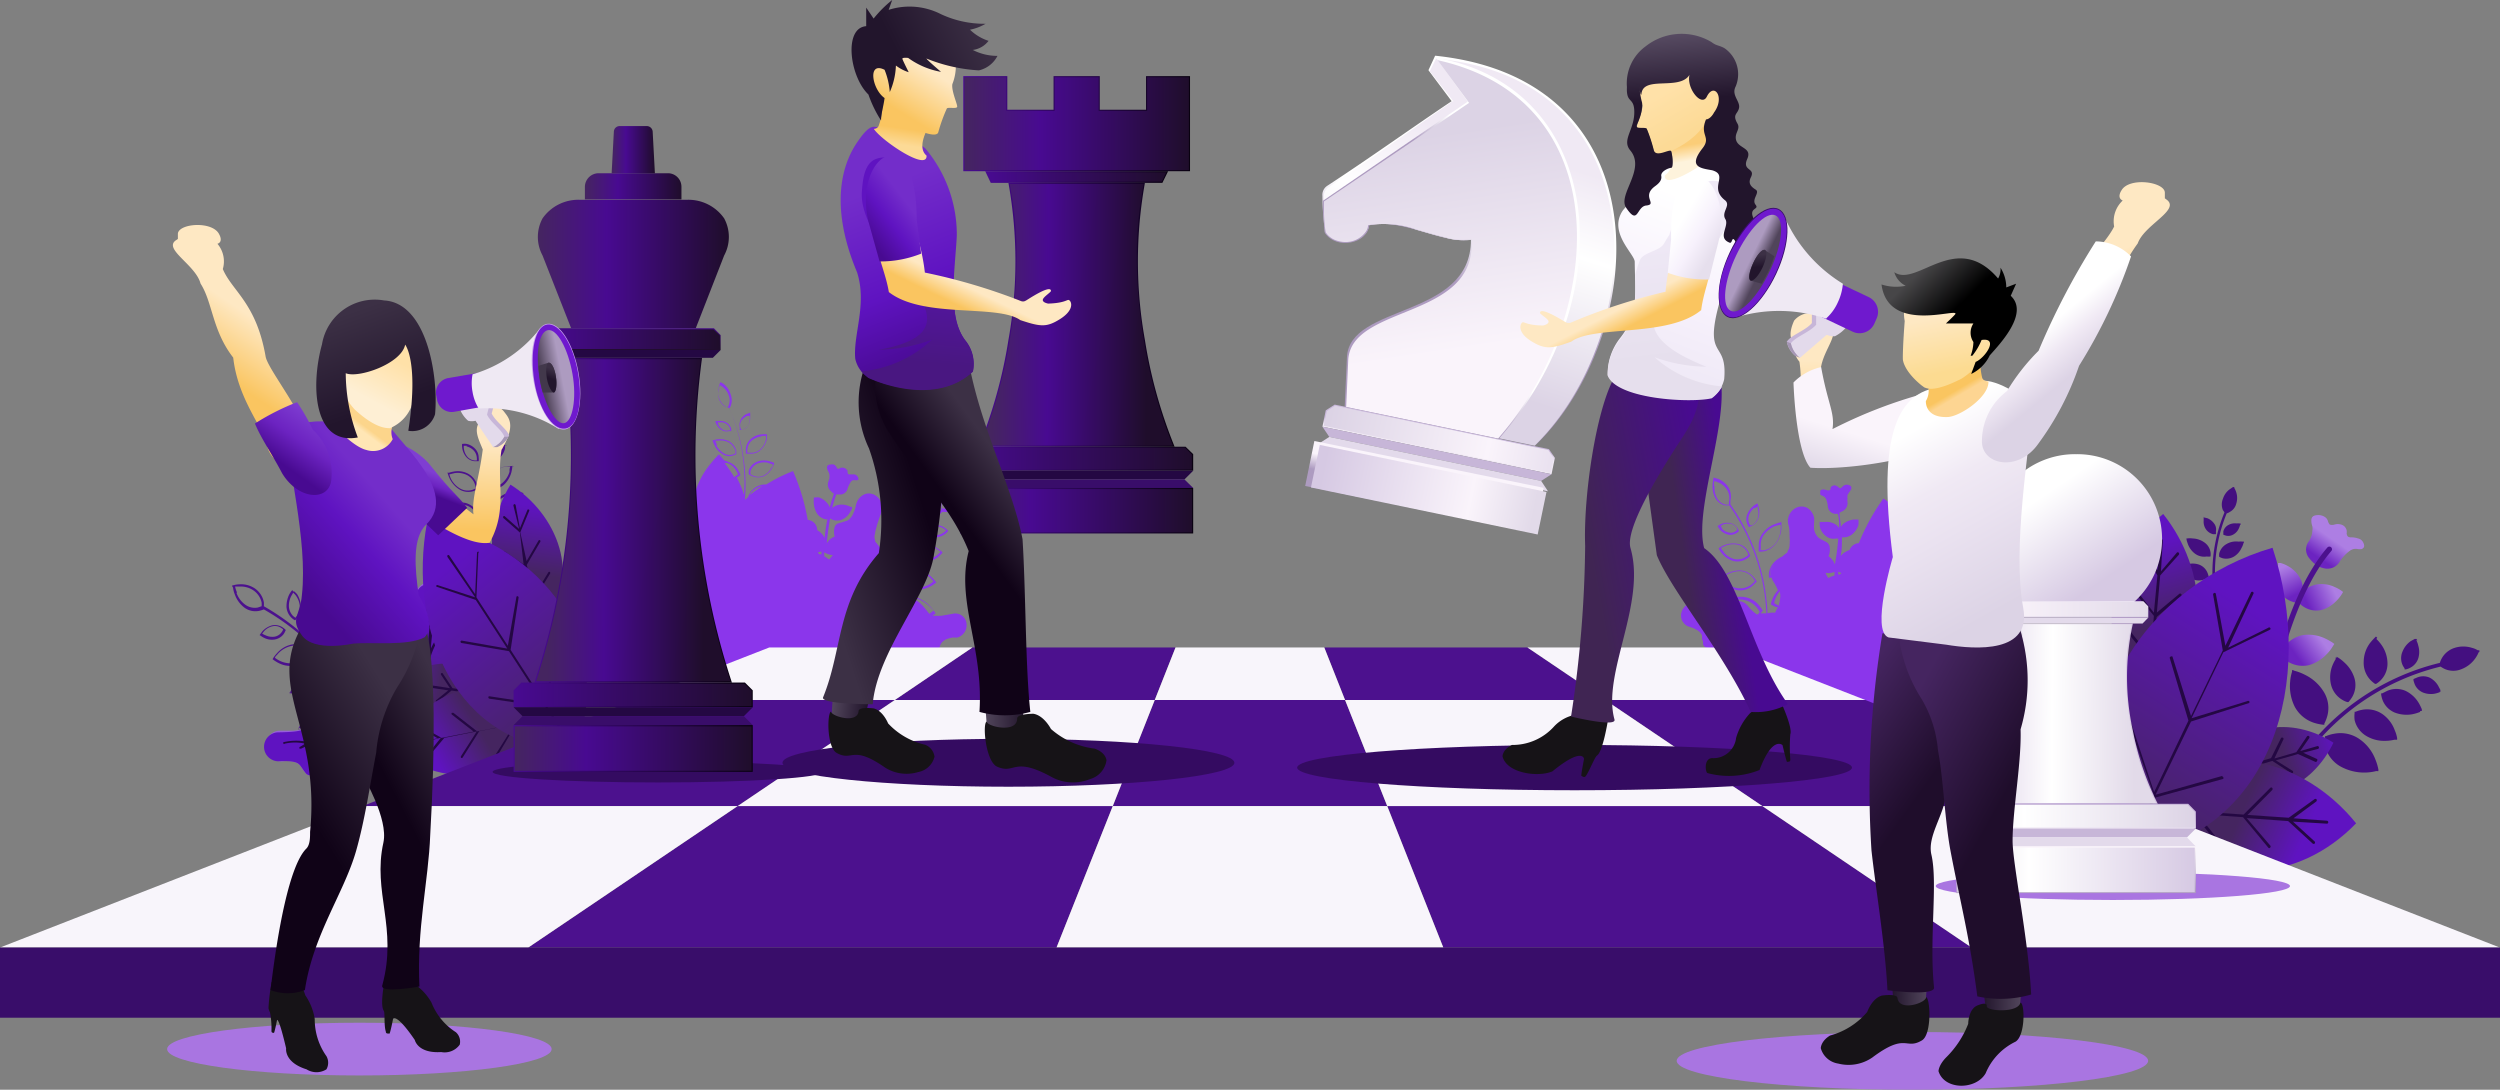 <svg xmlns="http://www.w3.org/2000/svg" xmlns:xlink="http://www.w3.org/1999/xlink" viewBox="0 0 134.64 58.69"><rect x="0" y="0" width="134.64" height="58.69" fill="#808080" stroke="none"/><defs><style>.cls-1{fill:#8b36eb;}.cls-1,.cls-10,.cls-100,.cls-101,.cls-102,.cls-103,.cls-104,.cls-105,.cls-106,.cls-107,.cls-11,.cls-110,.cls-111,.cls-112,.cls-113,.cls-114,.cls-115,.cls-116,.cls-117,.cls-118,.cls-119,.cls-12,.cls-120,.cls-121,.cls-122,.cls-13,.cls-14,.cls-15,.cls-16,.cls-17,.cls-18,.cls-19,.cls-2,.cls-20,.cls-21,.cls-22,.cls-23,.cls-24,.cls-25,.cls-27,.cls-28,.cls-29,.cls-3,.cls-30,.cls-31,.cls-32,.cls-33,.cls-34,.cls-38,.cls-39,.cls-4,.cls-40,.cls-41,.cls-42,.cls-43,.cls-44,.cls-45,.cls-46,.cls-47,.cls-49,.cls-5,.cls-50,.cls-51,.cls-52,.cls-53,.cls-54,.cls-55,.cls-58,.cls-59,.cls-6,.cls-60,.cls-63,.cls-64,.cls-65,.cls-66,.cls-67,.cls-68,.cls-69,.cls-7,.cls-70,.cls-71,.cls-72,.cls-73,.cls-74,.cls-75,.cls-76,.cls-77,.cls-78,.cls-79,.cls-8,.cls-80,.cls-81,.cls-82,.cls-83,.cls-84,.cls-85,.cls-86,.cls-87,.cls-88,.cls-89,.cls-9,.cls-90,.cls-91,.cls-92,.cls-93,.cls-94,.cls-95,.cls-96,.cls-97,.cls-98,.cls-99{fill-rule:evenodd;}.cls-2{fill:url(#GradientFill_154);}.cls-3{fill:url(#GradientFill_154-2);}.cls-4{fill:url(#GradientFill_154-3);}.cls-5{fill:url(#GradientFill_154-4);}.cls-6{fill:url(#GradientFill_154-5);}.cls-7{fill:#4c118e;}.cls-8{fill:#440f80;}.cls-9{fill:url(#GradientFill_150);}.cls-10{fill:#240843;}.cls-11{fill:url(#GradientFill_150-2);}.cls-12{fill:url(#GradientFill_150-3);}.cls-13{fill:url(#GradientFill_150-4);}.cls-14,.cls-48{fill:#a975e1;}.cls-15{fill:url(#GradientFill_153);}.cls-16{fill:url(#GradientFill_150-5);}.cls-17{fill:url(#GradientFill_152);}.cls-18{fill:url(#GradientFill_150-6);}.cls-19{fill:url(#GradientFill_151);}.cls-20{fill:url(#GradientFill_150-7);}.cls-21{fill:url(#GradientFill_150-8);}.cls-22{fill:url(#GradientFill_150-9);}.cls-23{fill:url(#GradientFill_150-10);}.cls-24{fill:url(#GradientFill_150-11);}.cls-25{fill:#f8f5fb;}.cls-26,.cls-60{fill:#390d6a;}.cls-27{fill:url(#GradientFill_148);}.cls-28{fill:url(#GradientFill_149);}.cls-29{fill:url(#GradientFill_148-2);}.cls-30{fill:url(#GradientFill_147);}.cls-31{fill:url(#GradientFill_133);}.cls-32{fill:url(#GradientFill_146);}.cls-33{fill:#c7b6d8;}.cls-34{fill:#e3daeb;}.cls-35{fill:url(#GradientFill_131);}.cls-36{fill:url(#GradientFill_145);}.cls-37,.cls-69{fill:#340b61;}.cls-38{fill:#161317;}.cls-39{fill:url(#GradientFill_144);}.cls-40{fill:url(#GradientFill_144-2);}.cls-41{fill:url(#GradientFill_143);}.cls-42{fill:url(#GradientFill_142);}.cls-43{fill:url(#GradientFill_141);}.cls-44{fill:url(#GradientFill_140);}.cls-45{fill:url(#GradientFill_139);}.cls-46{fill:url(#GradientFill_101);}.cls-47{fill:url(#GradientFill_138);}.cls-49{fill:url(#GradientFill_137);}.cls-50{fill:url(#GradientFill_136);}.cls-51{fill:url(#GradientFill_135);}.cls-52{fill:url(#GradientFill_134);}.cls-53{fill:url(#GradientFill_125);}.cls-54{fill:url(#GradientFill_133-2);}.cls-55{fill:url(#GradientFill_132);}.cls-56{fill:url(#GradientFill_131-2);}.cls-57{fill:url(#GradientFill_130);}.cls-58{fill:url(#GradientFill_111);}.cls-59{fill:url(#GradientFill_112);}.cls-61{fill:url(#GradientFill_111-2);}.cls-62{fill:url(#GradientFill_109);}.cls-63{fill:url(#GradientFill_111-3);}.cls-64{fill:url(#GradientFill_117);}.cls-65{fill:url(#GradientFill_111-4);}.cls-66{fill:url(#GradientFill_116);}.cls-67{fill:url(#GradientFill_111-5);}.cls-68{fill:url(#GradientFill_112-2);}.cls-70{fill:url(#GradientFill_124);}.cls-71{fill:url(#GradientFill_124-2);}.cls-72{fill:url(#GradientFill_107);}.cls-73{fill:url(#GradientFill_107-2);}.cls-74{fill:url(#GradientFill_129);}.cls-75{fill:url(#GradientFill_128);}.cls-76{fill:url(#GradientFill_101-2);}.cls-77{fill:url(#GradientFill_127);}.cls-78{fill:url(#GradientFill_126);}.cls-79{fill:url(#GradientFill_101-3);}.cls-80{fill:url(#GradientFill_102);}.cls-81{fill:url(#GradientFill_101-4);}.cls-82{fill:url(#GradientFill_125-2);}.cls-83{fill:url(#GradientFill_124-3);}.cls-84{fill:url(#GradientFill_124-4);}.cls-85{fill:url(#GradientFill_123);}.cls-86{fill:url(#GradientFill_123-2);}.cls-87{fill:url(#GradientFill_122);}.cls-88{fill:url(#GradientFill_121);}.cls-89{fill:url(#GradientFill_120);}.cls-90{fill:url(#GradientFill_119);}.cls-91{fill:#a596b4;}.cls-92{fill:#6f19ce;}.cls-93{fill:#efe9f3;}.cls-94{fill:url(#GradientFill_103);}.cls-95{fill:#42384b;}.cls-96{fill:url(#GradientFill_102-2);}.cls-97{fill:url(#GradientFill_101-5);}.cls-98{fill:url(#GradientFill_118);}.cls-99{fill:url(#GradientFill_117-2);}.cls-100{fill:url(#GradientFill_111-6);}.cls-101{fill:url(#GradientFill_117-3);}.cls-102{fill:url(#GradientFill_112-3);}.cls-103{fill:url(#GradientFill_112-4);}.cls-104{fill:url(#GradientFill_116-2);}.cls-105{fill:url(#GradientFill_114);}.cls-106{fill:url(#GradientFill_111-7);}.cls-107{fill:url(#GradientFill_112-5);}.cls-108{fill:url(#GradientFill_111-8);}.cls-109{fill:url(#GradientFill_109-2);}.cls-110{fill:url(#GradientFill_101-6);}.cls-111{fill:url(#GradientFill_108);}.cls-112{fill:url(#GradientFill_107-3);}.cls-113{fill:url(#GradientFill_107-4);}.cls-114{fill:url(#GradientFill_106);}.cls-115{fill:url(#GradientFill_105);}.cls-116{fill:url(#GradientFill_104);}.cls-117{fill:url(#GradientFill_102-3);}.cls-118{fill:#c6a1eb;}.cls-119{fill:url(#GradientFill_103-2);}.cls-120{fill:url(#GradientFill_102-4);}.cls-121{fill:url(#GradientFill_101-7);}.cls-122{fill:url(#GradientFill_71);}</style><linearGradient id="GradientFill_154" x1="124.94" y1="30.09" x2="125.65" y2="29.06" gradientUnits="userSpaceOnUse"><stop offset="0" stop-color="#6c23c1"/><stop offset="1" stop-color="#ad7ee3"/></linearGradient><linearGradient id="GradientFill_154-2" x1="123.61" y1="32.04" x2="122.9" y2="30.58" xlink:href="#GradientFill_154"/><linearGradient id="GradientFill_154-3" x1="124.23" y1="32.45" x2="125.69" y2="31.77" xlink:href="#GradientFill_154"/><linearGradient id="GradientFill_154-4" x1="123.68" y1="35.34" x2="124.98" y2="34.4" xlink:href="#GradientFill_154"/><linearGradient id="GradientFill_154-5" x1="122.51" y1="34.99" x2="121.84" y2="33.06" xlink:href="#GradientFill_154"/><linearGradient id="GradientFill_150" x1="116.25" y1="33.73" x2="115.11" y2="29.47" gradientUnits="userSpaceOnUse"><stop offset="0" stop-color="#452560"/><stop offset="1" stop-color="#5f13c1"/></linearGradient><linearGradient id="GradientFill_150-2" x1="122.98" y1="40.76" x2="125.82" y2="39.95" xlink:href="#GradientFill_150"/><linearGradient id="GradientFill_150-3" x1="120.71" y1="43.77" x2="124.05" y2="45.21" xlink:href="#GradientFill_150"/><linearGradient id="GradientFill_150-4" x1="114.45" y1="44.17" x2="121.59" y2="32.95" xlink:href="#GradientFill_150"/><linearGradient id="GradientFill_153" x1="23.01" y1="39.57" x2="23.73" y2="33.5" gradientUnits="userSpaceOnUse"><stop offset="0" stop-color="#1f0d2b"/><stop offset="1" stop-color="#975fdb"/></linearGradient><linearGradient id="GradientFill_150-5" x1="23.13" y1="39.86" x2="23.6" y2="33.52" xlink:href="#GradientFill_150"/><linearGradient id="GradientFill_152" x1="22.29" y1="38.55" x2="16.57" y2="40.41" gradientUnits="userSpaceOnUse"><stop offset="0" stop-color="#090110"/><stop offset="1" stop-color="#975fdb"/></linearGradient><linearGradient id="GradientFill_150-6" x1="22.55" y1="38.6" x2="16.58" y2="40.29" xlink:href="#GradientFill_150"/><linearGradient id="GradientFill_151" x1="22.24" y1="40.53" x2="19.97" y2="32.9" gradientUnits="userSpaceOnUse"><stop offset="0" stop-color="#1f0d2b"/><stop offset="1" stop-color="#9f6add"/></linearGradient><linearGradient id="GradientFill_150-7" x1="22.48" y1="40.66" x2="19.84" y2="33.04" xlink:href="#GradientFill_150"/><linearGradient id="GradientFill_150-8" x1="28.29" y1="30.88" x2="28.78" y2="27.24" xlink:href="#GradientFill_150"/><linearGradient id="GradientFill_150-9" x1="23.71" y1="37.05" x2="21.36" y2="36.69" xlink:href="#GradientFill_150"/><linearGradient id="GradientFill_150-10" x1="25.79" y1="39.2" x2="23.29" y2="40.68" xlink:href="#GradientFill_150"/><linearGradient id="GradientFill_150-11" x1="30.87" y1="38.99" x2="23.93" y2="30.66" xlink:href="#GradientFill_150"/><linearGradient id="GradientFill_148" x1="78.06" y1="16.33" x2="79.51" y2="12" gradientUnits="userSpaceOnUse"><stop offset="0" stop-color="#ad9bc0"/><stop offset="1" stop-color="#fff"/></linearGradient><linearGradient id="GradientFill_149" x1="76.93" y1="19.89" x2="80.82" y2="7.82" gradientUnits="userSpaceOnUse"><stop offset="0" stop-color="#dcd3e5"/><stop offset="0.65" stop-color="#fff"/><stop offset="1" stop-color="#f0e9f4"/></linearGradient><linearGradient id="GradientFill_148-2" x1="77.95" y1="13.7" x2="80.11" y2="13.05" xlink:href="#GradientFill_148"/><linearGradient id="GradientFill_147" x1="77.28" y1="7.22" x2="79.05" y2="18.81" gradientUnits="userSpaceOnUse"><stop offset="0" stop-color="#dcd3e5"/><stop offset="1" stop-color="#faf4fb"/></linearGradient><linearGradient id="GradientFill_133" x1="77.54" y1="23.45" x2="77.48" y2="23.83" gradientUnits="userSpaceOnUse"><stop offset="0" stop-color="#c9b8db"/><stop offset="1" stop-color="#f0e9f4"/></linearGradient><linearGradient id="GradientFill_146" x1="71.62" y1="22.4" x2="83.48" y2="24.86" gradientUnits="userSpaceOnUse"><stop offset="0" stop-color="#dcd3e5"/><stop offset="0.72" stop-color="#faf4fb"/><stop offset="1" stop-color="#eae2f0"/></linearGradient><linearGradient id="GradientFill_131" x1="76.84" y1="26.84" x2="77.04" y2="26.02" gradientTransform="translate(87.13 -54.32) rotate(78.26)" gradientUnits="userSpaceOnUse"><stop offset="0" stop-color="#ad9bc0"/><stop offset="1" stop-color="#faf4fb"/></linearGradient><linearGradient id="GradientFill_145" x1="71.27" y1="25.2" x2="82.63" y2="27.56" gradientTransform="translate(87.15 -54.32) rotate(78.28)" gradientUnits="userSpaceOnUse"><stop offset="0" stop-color="#d6c9e3"/><stop offset="0.7" stop-color="#faf4fb"/><stop offset="1" stop-color="#e2dae9"/></linearGradient><linearGradient id="GradientFill_144" x1="90.57" y1="29.23" x2="93.38" y2="28.82" gradientUnits="userSpaceOnUse"><stop offset="0" stop-color="#402553"/><stop offset="1" stop-color="#480a91"/></linearGradient><linearGradient id="GradientFill_144-2" x1="85.62" y1="29.72" x2="92.35" y2="28.49" xlink:href="#GradientFill_144"/><linearGradient id="GradientFill_143" x1="88.68" y1="19.77" x2="91.98" y2="11.03" gradientUnits="userSpaceOnUse"><stop offset="0" stop-color="#efe9f6"/><stop offset="0.43" stop-color="#f7f1fc"/><stop offset="1" stop-color="#fff"/></linearGradient><linearGradient id="GradientFill_142" x1="90.31" y1="19.31" x2="89.53" y2="12.52" gradientUnits="userSpaceOnUse"><stop offset="0" stop-color="#e6dfed"/><stop offset="1" stop-color="#efe9f6"/></linearGradient><linearGradient id="GradientFill_141" x1="90.89" y1="7.81" x2="91.03" y2="8.66" gradientUnits="userSpaceOnUse"><stop offset="0" stop-color="#fbcd78"/><stop offset="1" stop-color="#fef3dc"/></linearGradient><linearGradient id="GradientFill_140" x1="91.12" y1="7.1" x2="89.83" y2="4.85" gradientUnits="userSpaceOnUse"><stop offset="0" stop-color="#fcda96"/><stop offset="1" stop-color="#ffe1a8"/></linearGradient><linearGradient id="GradientFill_139" x1="90.62" y1="5.38" x2="90.29" y2="1.17" gradientUnits="userSpaceOnUse"><stop offset="0" stop-color="#22152c"/><stop offset="1" stop-color="#61556c"/></linearGradient><linearGradient id="GradientFill_101" x1="87.89" y1="17.52" x2="87.39" y2="16.55" gradientUnits="userSpaceOnUse"><stop offset="0" stop-color="#fac560"/><stop offset="1" stop-color="#fee8c3"/></linearGradient><linearGradient id="GradientFill_138" x1="92.54" y1="13.18" x2="90.51" y2="11.94" gradientUnits="userSpaceOnUse"><stop offset="0" stop-color="#e6dfed"/><stop offset="0.49" stop-color="#f7f1fc"/><stop offset="1" stop-color="#fff"/></linearGradient><linearGradient id="GradientFill_137" x1="113.3" y1="31.23" x2="110.16" y2="26.61" gradientUnits="userSpaceOnUse"><stop offset="0" stop-color="#d6c9e3"/><stop offset="1" stop-color="#fff"/></linearGradient><linearGradient id="GradientFill_136" x1="116.21" y1="38.44" x2="107.42" y2="38.44" gradientUnits="userSpaceOnUse"><stop offset="0" stop-color="#d0c1de"/><stop offset="1" stop-color="#eae2f0"/></linearGradient><linearGradient id="GradientFill_135" x1="114.96" y1="38.46" x2="108.02" y2="38.41" gradientUnits="userSpaceOnUse"><stop offset="0" stop-color="#e2dae9"/><stop offset="0.64" stop-color="#fff"/><stop offset="1" stop-color="#eae2f0"/></linearGradient><linearGradient id="GradientFill_134" x1="111.81" y1="33.26" x2="111.81" y2="32.24" gradientUnits="userSpaceOnUse"><stop offset="0" stop-color="#c2b1d5"/><stop offset="1" stop-color="#faf4fb"/></linearGradient><linearGradient id="GradientFill_125" x1="115.67" y1="32.82" x2="107.96" y2="32.82" gradientUnits="userSpaceOnUse"><stop offset="0" stop-color="#e2dae9"/><stop offset="1" stop-color="#faf4fb"/></linearGradient><linearGradient id="GradientFill_133-2" x1="111.84" y1="43.42" x2="111.79" y2="44.68" xlink:href="#GradientFill_133"/><linearGradient id="GradientFill_132" x1="118.2" y1="43.96" x2="105.42" y2="43.96" gradientUnits="userSpaceOnUse"><stop offset="0" stop-color="#dcd3e5"/><stop offset="0.72" stop-color="#fff"/><stop offset="1" stop-color="#eae2f0"/></linearGradient><linearGradient id="GradientFill_131-2" x1="111.85" y1="48.18" x2="111.78" y2="45.8" gradientTransform="matrix(1, 0, 0, 1, 0, 0)" xlink:href="#GradientFill_131"/><linearGradient id="GradientFill_130" x1="118.2" y1="46.85" x2="105.42" y2="46.85" gradientUnits="userSpaceOnUse"><stop offset="0" stop-color="#d6c9e3"/><stop offset="0.7" stop-color="#fff"/><stop offset="1" stop-color="#e2dae9"/></linearGradient><linearGradient id="GradientFill_111" x1="64.26" y1="24.7" x2="51.72" y2="24.7" gradientUnits="userSpaceOnUse"><stop offset="0" stop-color="#090110"/><stop offset="1" stop-color="#480a91"/></linearGradient><linearGradient id="GradientFill_112" x1="64.2" y1="24.7" x2="51.78" y2="24.7" gradientUnits="userSpaceOnUse"><stop offset="0" stop-color="#1f0d2b"/><stop offset="1" stop-color="#480a91"/></linearGradient><linearGradient id="GradientFill_111-2" x1="64.26" y1="27.51" x2="51.72" y2="27.51" xlink:href="#GradientFill_111"/><linearGradient id="GradientFill_109" x1="64.19" y1="27.51" x2="51.78" y2="27.51" gradientUnits="userSpaceOnUse"><stop offset="0" stop-color="#1f0d2b"/><stop offset="0.7" stop-color="#480a91"/><stop offset="1" stop-color="#452560"/></linearGradient><linearGradient id="GradientFill_111-3" x1="63.26" y1="16.95" x2="52.71" y2="16.95" xlink:href="#GradientFill_111"/><linearGradient id="GradientFill_117" x1="61.76" y1="16.98" x2="53.43" y2="16.93" gradientUnits="userSpaceOnUse"><stop offset="0" stop-color="#1f0d2b"/><stop offset="0.64" stop-color="#480a91"/><stop offset="1" stop-color="#452560"/></linearGradient><linearGradient id="GradientFill_111-4" x1="64.09" y1="6.66" x2="51.88" y2="6.66" xlink:href="#GradientFill_111"/><linearGradient id="GradientFill_116" x1="64.03" y1="6.66" x2="51.94" y2="6.66" gradientUnits="userSpaceOnUse"><stop offset="0" stop-color="#1f0d2b"/><stop offset="0.66" stop-color="#480a91"/><stop offset="1" stop-color="#452560"/></linearGradient><linearGradient id="GradientFill_111-5" x1="62.91" y1="9.53" x2="53.06" y2="9.53" xlink:href="#GradientFill_111"/><linearGradient id="GradientFill_112-2" x1="62.81" y1="9.53" x2="53.16" y2="9.53" xlink:href="#GradientFill_112"/><linearGradient id="GradientFill_124" x1="55.18" y1="38.43" x2="53.09" y2="38.47" gradientUnits="userSpaceOnUse"><stop offset="0" stop-color="#22152c"/><stop offset="1" stop-color="#51455b"/></linearGradient><linearGradient id="GradientFill_124-2" x1="46.67" y1="38.04" x2="44.88" y2="37.84" xlink:href="#GradientFill_124"/><linearGradient id="GradientFill_107" x1="49.88" y1="27.71" x2="43.81" y2="29.67" gradientUnits="userSpaceOnUse"><stop offset="0" stop-color="#100317"/><stop offset="1" stop-color="#3c3045"/></linearGradient><linearGradient id="GradientFill_107-2" x1="52.06" y1="28.34" x2="54.96" y2="26.23" xlink:href="#GradientFill_107"/><linearGradient id="GradientFill_129" x1="50.43" y1="19.42" x2="46.81" y2="10.3" gradientUnits="userSpaceOnUse"><stop offset="0" stop-color="#480a91"/><stop offset="0.43" stop-color="#5f13c1"/><stop offset="1" stop-color="#732dca"/></linearGradient><linearGradient id="GradientFill_128" x1="49.05" y1="19.46" x2="49.74" y2="11.47" gradientUnits="userSpaceOnUse"><stop offset="0" stop-color="#491781"/><stop offset="1" stop-color="#5f13c1"/></linearGradient><linearGradient id="GradientFill_101-2" x1="51.62" y1="16.48" x2="52.12" y2="15.45" xlink:href="#GradientFill_101"/><linearGradient id="GradientFill_127" x1="46.59" y1="12.6" x2="48.82" y2="10.9" gradientUnits="userSpaceOnUse"><stop offset="0" stop-color="#480a91"/><stop offset="0.52" stop-color="#5f13c1"/><stop offset="1" stop-color="#732dca"/></linearGradient><linearGradient id="GradientFill_126" x1="48.62" y1="6.92" x2="48.49" y2="7.79" gradientUnits="userSpaceOnUse"><stop offset="0" stop-color="#fac560"/><stop offset="1" stop-color="#fcda96"/></linearGradient><linearGradient id="GradientFill_101-3" x1="48.37" y1="5.96" x2="49.8" y2="3.63" xlink:href="#GradientFill_101"/><linearGradient id="GradientFill_102" x1="48.3" y1="2.8" x2="52.59" y2="0.65" gradientUnits="userSpaceOnUse"><stop offset="0" stop-color="#22152c"/><stop offset="1" stop-color="#3c3045"/></linearGradient><linearGradient id="GradientFill_101-4" x1="100.7" y1="24.89" x2="100.91" y2="19.56" xlink:href="#GradientFill_101"/><linearGradient id="GradientFill_125-2" x1="100.11" y1="25.92" x2="100.82" y2="23.66" xlink:href="#GradientFill_125"/><linearGradient id="GradientFill_124-3" x1="101.89" y1="53.57" x2="103.75" y2="53.61" xlink:href="#GradientFill_124"/><linearGradient id="GradientFill_124-4" x1="106.8" y1="53.81" x2="108.82" y2="53.84" xlink:href="#GradientFill_124"/><linearGradient id="GradientFill_123" x1="103.22" y1="43.04" x2="98.23" y2="39.47" gradientUnits="userSpaceOnUse"><stop offset="0" stop-color="#1f0d2b"/><stop offset="1" stop-color="#452560"/></linearGradient><linearGradient id="GradientFill_123-2" x1="107.47" y1="43.73" x2="101.49" y2="40.4" xlink:href="#GradientFill_123"/><linearGradient id="GradientFill_122" x1="108.01" y1="32.69" x2="102.79" y2="23.33" gradientUnits="userSpaceOnUse"><stop offset="0" stop-color="#dcd3e5"/><stop offset="0.46" stop-color="#eae2f0"/><stop offset="0.69" stop-color="#f0e9f4"/><stop offset="1" stop-color="#fff"/></linearGradient><linearGradient id="GradientFill_121" x1="105.67" y1="20.82" x2="105.84" y2="21.11" gradientUnits="userSpaceOnUse"><stop offset="0" stop-color="#fac560"/><stop offset="1" stop-color="#fdd592"/></linearGradient><linearGradient id="GradientFill_120" x1="105.61" y1="19.88" x2="105" y2="16.94" gradientUnits="userSpaceOnUse"><stop offset="0" stop-color="#fcdb91"/><stop offset="1" stop-color="#fee8c3"/></linearGradient><linearGradient id="GradientFill_119" x1="105.65" y1="16.31" x2="103.71" y2="14.29" gradientUnits="userSpaceOnUse"><stop offset="0"/><stop offset="1" stop-color="#474648"/></linearGradient><linearGradient id="GradientFill_103" x1="94.89" y1="14.4" x2="94.21" y2="14.07" gradientUnits="userSpaceOnUse"><stop offset="0" stop-color="#51455b"/><stop offset="1" stop-color="#ad9bc0"/></linearGradient><linearGradient id="GradientFill_102-2" x1="94.68" y1="14.38" x2="94.61" y2="13.74" xlink:href="#GradientFill_102"/><linearGradient id="GradientFill_101-5" x1="113.24" y1="17.53" x2="111.77" y2="14.88" xlink:href="#GradientFill_101"/><linearGradient id="GradientFill_118" x1="111.66" y1="20.12" x2="109.85" y2="17.91" gradientUnits="userSpaceOnUse"><stop offset="0" stop-color="#dcd3e5"/><stop offset="0.56" stop-color="#f0e9f4"/><stop offset="1" stop-color="#fff"/></linearGradient><linearGradient id="GradientFill_117-2" x1="39.22" y1="14.21" x2="28.98" y2="14.21" xlink:href="#GradientFill_117"/><linearGradient id="GradientFill_111-6" x1="39.43" y1="28.02" x2="28.78" y2="28.02" xlink:href="#GradientFill_111"/><linearGradient id="GradientFill_117-3" x1="37.92" y1="28.04" x2="29.5" y2="28" xlink:href="#GradientFill_117"/><linearGradient id="GradientFill_112-3" x1="34.1" y1="18.85" x2="34.1" y2="17.5" xlink:href="#GradientFill_112"/><linearGradient id="GradientFill_112-4" x1="38.77" y1="18.27" x2="29.44" y2="18.27" xlink:href="#GradientFill_112"/><linearGradient id="GradientFill_116-2" x1="36.7" y1="10.04" x2="31.5" y2="10.04" xlink:href="#GradientFill_116"/><linearGradient id="GradientFill_114" x1="35.27" y1="8.06" x2="32.94" y2="8.06" gradientUnits="userSpaceOnUse"><stop offset="0" stop-color="#1f0d2b"/><stop offset="0.67" stop-color="#480a91"/><stop offset="1" stop-color="#452560"/></linearGradient><linearGradient id="GradientFill_111-7" x1="40.54" y1="37.43" x2="27.66" y2="37.43" xlink:href="#GradientFill_111"/><linearGradient id="GradientFill_112-5" x1="40.48" y1="37.43" x2="27.72" y2="37.43" xlink:href="#GradientFill_112"/><linearGradient id="GradientFill_111-8" x1="40.54" y1="40.32" x2="27.66" y2="40.32" xlink:href="#GradientFill_111"/><linearGradient id="GradientFill_109-2" x1="40.48" y1="40.31" x2="27.72" y2="40.31" xlink:href="#GradientFill_109"/><linearGradient id="GradientFill_101-6" x1="23.82" y1="28.46" x2="23.99" y2="23.73" xlink:href="#GradientFill_101"/><linearGradient id="GradientFill_108" x1="22.3" y1="26.28" x2="22.71" y2="25.2" gradientUnits="userSpaceOnUse"><stop offset="0" stop-color="#480a91"/><stop offset="0.44" stop-color="#6c23c1"/><stop offset="1" stop-color="#7f3ed2"/></linearGradient><linearGradient id="GradientFill_107-3" x1="21.4" y1="43.1" x2="25.73" y2="40.86" xlink:href="#GradientFill_107"/><linearGradient id="GradientFill_107-4" x1="16.4" y1="43.58" x2="22.51" y2="39.75" xlink:href="#GradientFill_107"/><linearGradient id="GradientFill_106" x1="16.12" y1="31.47" x2="20.98" y2="27.19" gradientUnits="userSpaceOnUse"><stop offset="0" stop-color="#480a91"/><stop offset="0.61" stop-color="#5f13c1"/><stop offset="1" stop-color="#732dca"/></linearGradient><linearGradient id="GradientFill_105" x1="19.28" y1="22.67" x2="19.1" y2="22.91" gradientUnits="userSpaceOnUse"><stop offset="0" stop-color="#fcd58b"/><stop offset="1" stop-color="#ffe6b5"/></linearGradient><linearGradient id="GradientFill_104" x1="19.41" y1="21.27" x2="20.63" y2="19" gradientUnits="userSpaceOnUse"><stop offset="0" stop-color="#feefd4"/><stop offset="1" stop-color="#ffe1a8"/></linearGradient><linearGradient id="GradientFill_102-3" x1="20.66" y1="21.94" x2="18.85" y2="16.8" xlink:href="#GradientFill_102"/><linearGradient id="GradientFill_103-2" x1="29.22" y1="20.43" x2="30.26" y2="20.23" xlink:href="#GradientFill_103"/><linearGradient id="GradientFill_102-4" x1="29.67" y1="20.4" x2="29.86" y2="19.91" xlink:href="#GradientFill_102"/><linearGradient id="GradientFill_101-7" x1="12.04" y1="20.28" x2="13.99" y2="17.35" xlink:href="#GradientFill_101"/><linearGradient id="GradientFill_71" x1="15.33" y1="25.08" x2="17.21" y2="22.43" gradientUnits="userSpaceOnUse"><stop offset="0" stop-color="#480a91"/><stop offset="0.48" stop-color="#6c23c1"/><stop offset="1" stop-color="#7f3ed2"/></linearGradient></defs><g id="Layer_2" data-name="Layer 2"><g id="Layer_1-2" data-name="Layer 1"><path class="cls-1" d="M47,32.11a1.2,1.2,0,0,1,0-.33.82.82,0,0,1,.13-.37l0-.06a1.28,1.28,0,0,1,.13.36,1.07,1.07,0,0,1,.05.32.92.92,0,0,1-.26.07Zm.25-.86a2.52,2.52,0,0,1,.3-.35l.15-.19h.18v0a.9.9,0,0,0,0-.28,1.06,1.06,0,0,0-.26-.74,1.2,1.2,0,0,0-.26-.24,3.25,3.25,0,0,0-.23-.29l0-.07a.47.47,0,0,1,0-.35c0-.14.06-.28.09-.41s.15-.46.23-.69a.79.79,0,0,0-.26-.93.67.67,0,0,0-.54-.12.77.77,0,0,0-.5.45,1,1,0,0,0-.07.25,1.38,1.38,0,0,1-.12.34.82.82,0,0,1-.31.4l-.21.07-.33.1a.31.31,0,0,0-.16.19,1,1,0,0,0,0,.51.77.77,0,0,0-.42.36,12.46,12.46,0,0,1,.18-1.34.53.53,0,0,0,.1.06.68.68,0,0,0,.54,0,.89.89,0,0,0,.41-.36,1.83,1.83,0,0,0,.13-.24l0-.08-.06,0-.21-.08a.92.92,0,0,0-.57,0,.79.79,0,0,0-.23.14c.06-.25.14-.5.22-.73l.16,0a.41.41,0,0,0,.45-.32,1.57,1.57,0,0,1,.16-.34.27.27,0,0,1,.13-.11h0l.12,0a.25.25,0,0,0,.12,0c.06,0,.08-.1,0-.2a.25.25,0,0,0-.16-.11h-.22c-.11,0-.13,0-.15-.1s0-.06,0-.09-.13-.16-.2-.16a.28.28,0,0,0-.19,0,.26.26,0,0,1-.14.05.25.25,0,0,1-.07-.09h0a.27.27,0,0,0-.14-.14.32.32,0,0,0-.19,0c-.16,0-.19.1-.18.21a1.22,1.22,0,0,0,.07.17.44.44,0,0,1,.06.17,1.2,1.2,0,0,1,0,.19l-.06.18a.47.47,0,0,0,.15.52.93.93,0,0,0,.15.13c-.08.23-.16.48-.22.73a.82.82,0,0,0-.12-.2,1,1,0,0,0-.46-.33.71.71,0,0,0-.2,0h-.08v.08a1.22,1.22,0,0,0,0,.27,1.19,1.19,0,0,0,.18.53.74.74,0,0,0,.46.3h.09a9.32,9.32,0,0,0-.15,1,.75.75,0,0,0-.09-.15,1,1,0,0,0-.31-.27A.55.55,0,0,0,43.5,28h0a11.55,11.55,0,0,0-.79-2.63,8.8,8.8,0,0,0-1.44.72h-.13a1,1,0,0,0-.71.41,1.25,1.25,0,0,0-.15.28h0l-.16.13A10.2,10.2,0,0,0,39.28,22a.83.83,0,0,0,.07-.13.86.86,0,0,0,0-.63A1.12,1.12,0,0,0,39,20.7a1.06,1.06,0,0,0-.2-.12l0,0,0,0a1.24,1.24,0,0,0-.07.86.82.82,0,0,0,.36.46.75.75,0,0,0,.18.07,10,10,0,0,1,.8,4.69,4.79,4.79,0,0,0-.39-.94h0a1.37,1.37,0,0,0,.2-.13l0,0v0a.67.67,0,0,0-.09-.21,1,1,0,0,0-.55-.5L39,24.79l-.28-.32a4.91,4.91,0,0,0-.43.48h0a4.37,4.37,0,0,0-.46,5,6.92,6.92,0,0,0,.67,6.68v0a.05.05,0,0,0,0,.07,0,0,0,0,0,.06,0v0A7.14,7.14,0,0,0,40.38,36c1.84,1.43,4.13.87,5.68-.66.15.14.29.21.42.14l.42-.24a.79.79,0,0,1,.3-.08.51.51,0,0,1,.3.13,1,1,0,0,0,1,.24.8.8,0,0,0,.31-.27.75.75,0,0,1,.6-.28.63.63,0,0,1,.27.1h0a.91.91,0,0,0,.64.13.3.3,0,0,0,.17-.12l.13-.28a.56.56,0,0,1,.09-.19.69.69,0,0,1,.37-.23,1.15,1.15,0,0,1,.28-.06.82.82,0,0,0,.22,0,.71.71,0,0,0,.43-.4.72.72,0,0,0,0-.52.61.61,0,0,0-.72-.35l-.58.1a2,2,0,0,1-.35,0l-.13,0,.16-.13,0,0,0,0a3,3,0,0,0-.28-.33,1.89,1.89,0,0,0-1-.53,1.35,1.35,0,0,0-1.28.5l0,0,0,0,.09.17h-.07a1.09,1.09,0,0,1-.24,0,10.67,10.67,0,0,1,3.13-5.27.91.91,0,0,0,.23,0,.84.84,0,0,0,.6-.29,1.29,1.29,0,0,0,.28-.64,1.45,1.45,0,0,0,0-.36v-.05h0l-.26,0a1.09,1.09,0,0,0-.63.32.94.94,0,0,0-.27.7,1.28,1.28,0,0,0,0,.19,11,11,0,0,0-3.16,5.32,1,1,0,0,0-.38-.15,1.94,1.94,0,0,0-.07-.33h.09a1.29,1.29,0,0,0,.31-.08l0,0v0a2.58,2.58,0,0,0,0-.4,2,2,0,0,0-.17-.43Zm.5-.66a.64.64,0,0,0,.06-.28,1.17,1.17,0,0,0-.08-.37.89.89,0,0,1,.08.43.78.78,0,0,1,0,.22Zm2.32,2.47,0,0L50,33c-.21-.28-.52-.68-.87-.75a.67.67,0,0,0-.51.15,2.94,2.94,0,0,1-.47.31l-.14,0a.68.68,0,0,1-.09-.17,1.71,1.71,0,0,1,.2-.18,1.18,1.18,0,0,1,1-.25,1.85,1.85,0,0,1,.93.5,2,2,0,0,1,.23.27,1.92,1.92,0,0,1-.17.13Zm.35-1.69a1.51,1.51,0,0,1-1.13.38,1.05,1.05,0,0,1-.71-.41,1.24,1.24,0,0,1-.17-.27l0,0,0,0a1.41,1.41,0,0,1,.18-.17,1,1,0,0,1,.83-.22,1.49,1.49,0,0,1,.78.43,1.79,1.79,0,0,1,.22.25l0,0,0,0ZM50,31.5a1.3,1.3,0,0,1-.74.13.9.9,0,0,1-.65-.37,1.37,1.37,0,0,1-.13-.2l.15-.15a1,1,0,0,1,.75-.19,1.41,1.41,0,0,1,.72.4l.17.19a1.65,1.65,0,0,1-.27.19Zm.76-1.74a1.48,1.48,0,0,1-.25.25,1.25,1.25,0,0,1-.65.25.9.9,0,0,1-.67-.25A1,1,0,0,1,49,29.8l0,0,0,0a1.41,1.41,0,0,1,.14-.18.86.86,0,0,1,.67-.31,1.5,1.5,0,0,1,.94.43l0,0,0,0Zm-.31.15a1.07,1.07,0,0,1-.61.23.78.78,0,0,1-.58-.21l-.14-.16.11-.13h0a.79.79,0,0,1,.6-.28,1.17,1.17,0,0,1,.65.23,1.09,1.09,0,0,1,.17.13,1.75,1.75,0,0,1-.2.19Zm.62-1.32a.91.91,0,0,1-.17.17.83.83,0,0,1-.44.17.61.61,0,0,1-.45-.17l-.12-.14,0,0,0,0a1.48,1.48,0,0,1,.08-.13.68.68,0,0,1,.46-.21.78.78,0,0,1,.48.17.64.64,0,0,1,.15.13l0,0,0,0Zm-.24.08a.7.7,0,0,1-.38.15.51.51,0,0,1-.37-.15.3.3,0,0,1-.08-.08l.06-.07h0a.5.5,0,0,1,.38-.17.75.75,0,0,1,.42.14l.09.08-.12.11Zm.85-2.13a1.15,1.15,0,0,1-.27.59.72.72,0,0,1-.52.25.58.58,0,0,1-.18,0h0a1,1,0,0,1,0-.17.87.87,0,0,1,.24-.62,1.07,1.07,0,0,1,.58-.29h.19a2.45,2.45,0,0,1,0,.27ZM49.26,27a1.07,1.07,0,0,1,.18.19,1.09,1.09,0,0,1,.23.5.7.7,0,0,1-.12.52.41.41,0,0,1-.12.14l0,0,0,0-.13-.1a.78.78,0,0,1-.27-.52,1,1,0,0,1,.11-.56l.1-.17,0,0,0,0Zm.11.26a1,1,0,0,1,.19.44.58.58,0,0,1-.09.44l-.08.1-.09-.06a.7.7,0,0,1-.23-.45,1,1,0,0,1,.1-.49.41.41,0,0,1,.07-.11l.13.13Zm-1.61.46a1.48,1.48,0,0,1,.33.17,1.41,1.41,0,0,1,.53.58h0a1.07,1.07,0,0,1,.08.79,1.06,1.06,0,0,1-.1.26l0,0h0a.81.81,0,0,1-.22-.07,1.12,1.12,0,0,1-.59-.58,1.49,1.49,0,0,1-.11-.84,1.63,1.63,0,0,1,.07-.3l0-.05,0,0Zm.28.26a1.49,1.49,0,0,1,.49.54,1,1,0,0,1,.08.7.88.88,0,0,1-.09.2l-.17-.05a1,1,0,0,1-.53-.53,1.52,1.52,0,0,1-.1-.77c0-.07,0-.15.05-.23a2.29,2.29,0,0,1,.27.14Zm-7-1.79a7.85,7.85,0,0,0-.66.47l.06-.1a.92.92,0,0,1,.6-.37Zm-1.49-.48a8,8,0,0,0-.52-.77l.14,0a.9.9,0,0,1,.5.45.77.77,0,0,1,.07.16l-.16.11s0,0,0,0Zm-1.12-2v0h0a.72.72,0,0,1,.21-.05,1.07,1.07,0,0,1,.61.1.84.84,0,0,1,.4.51,1.05,1.05,0,0,1,0,.19v0l0,0-.19.08a.68.68,0,0,1-.56-.09,1.05,1.05,0,0,1-.41-.45,1.48,1.48,0,0,1-.12-.29Zm.18.25-.09-.23.17,0a1,1,0,0,1,.55.09.83.83,0,0,1,.37.46h0l0,.14-.15.06a.62.62,0,0,1-.5-.08,1.16,1.16,0,0,1-.38-.41Zm-.06-1.23v-.05h0a.4.4,0,0,1,.15,0,.64.64,0,0,1,.41.07.56.56,0,0,1,.27.34.5.5,0,0,1,0,.13v0l0,0-.13,0a.53.53,0,0,1-.39-.06.78.78,0,0,1-.27-.3.77.77,0,0,1-.08-.19Zm.15.14a.67.67,0,0,1-.06-.12l.1,0a.54.54,0,0,1,.35.06.46.46,0,0,1,.23.28h0l0,.09-.09,0a.4.4,0,0,1-.32-.05.71.71,0,0,1-.24-.27Zm0-1.92a1.72,1.72,0,0,1,.07-.21l.14.09a1,1,0,0,1,.33.45.72.72,0,0,1,0,.56l-.06.11h0l-.14-.06a.76.76,0,0,1-.32-.41,1.08,1.08,0,0,1,0-.54Zm1.7,1.3h0v0a1,1,0,0,1,0,.17,1,1,0,0,1-.08.46.59.59,0,0,1-.35.27.3.3,0,0,1-.13,0h0v0a.88.88,0,0,1,0-.15.62.62,0,0,1,.07-.43.7.7,0,0,1,.31-.28l.2-.07Zm-.16.15.14,0s0,.07,0,.11a.9.9,0,0,1-.08.4.45.45,0,0,1-.3.23l-.08,0a.48.48,0,0,1,0-.47.75.75,0,0,1,.28-.25Zm1.06,1h0v0l0,.25a1.15,1.15,0,0,1-.33.58.77.77,0,0,1-.61.2l-.19,0h0v-.27a.81.81,0,0,1,.3-.55h0a1,1,0,0,1,.56-.22,1.51,1.51,0,0,1,.3,0Zm-.29.08h.24a.63.63,0,0,1,0,.19,1,1,0,0,1-.3.53.7.7,0,0,1-.55.18l-.15,0a1.15,1.15,0,0,1,0-.19.7.7,0,0,1,.26-.48,1,1,0,0,1,.52-.21Zm.69,1.46,0,0v0a.94.94,0,0,1-.1.23,1.08,1.08,0,0,1-.45.47.79.79,0,0,1-.64,0,.76.76,0,0,1-.18-.09l0,0v0a.59.59,0,0,1,0-.23.75.75,0,0,1,.41-.44,1,1,0,0,1,.61-.06,1.71,1.71,0,0,1,.3.09Zm-.31,0,.23.07c0,.06,0,.12-.07.17a1,1,0,0,1-.42.43.65.65,0,0,1-.58,0l-.13-.06a.8.8,0,0,1,0-.18.7.7,0,0,1,.37-.4,1,1,0,0,1,.56-.05Zm3,5c0-.06,0-.13,0-.2a.53.53,0,0,0,.15.08.67.67,0,0,0,.31.07,1.59,1.59,0,0,1-.2.24l-.28-.19Zm-.15-.24v.15l-.07,0-.05,0a.36.36,0,0,1-.07-.1h0Z"/><path class="cls-1" d="M95.79,32.63a1.94,1.94,0,0,0,.07-.33,1,1,0,0,0,0-.39l0-.07a1.85,1.85,0,0,0-.21.33,1.25,1.25,0,0,0-.1.31,1,1,0,0,0,.23.12l.09,0Zm-.06-.89a2.67,2.67,0,0,0-.22-.41,1.07,1.07,0,0,1-.1-.22l-.14,0h0v0a1.37,1.37,0,0,1,0-.29,1.13,1.13,0,0,1,.42-.67,1.26,1.26,0,0,1,.3-.18c.09-.09.2-.16.28-.23l0-.06a.5.5,0,0,0,.11-.34,2,2,0,0,0,0-.42c0-.24,0-.48-.08-.72a.8.8,0,0,1,.45-.86.68.68,0,0,1,.56,0,.81.81,0,0,1,.39.54,1.13,1.13,0,0,1,0,.26,2.09,2.09,0,0,0,0,.36.81.81,0,0,0,.23.45,1.22,1.22,0,0,0,.19.12,2.85,2.85,0,0,1,.3.16.48.48,0,0,1,.12.22,1,1,0,0,1-.06.51.89.89,0,0,1,.34.44A12.69,12.69,0,0,0,99,29a.27.27,0,0,1-.12,0,.62.62,0,0,1-.52-.11.92.92,0,0,1-.33-.44A.77.77,0,0,1,98,28.2v-.09l.08,0,.21,0a.9.9,0,0,1,.56.13.76.76,0,0,1,.2.2c0-.26,0-.52-.07-.77h-.17a.43.43,0,0,1-.37-.41,1.41,1.41,0,0,0-.09-.37.32.32,0,0,0-.1-.13h0a.47.47,0,0,0-.12-.07.17.17,0,0,1-.1-.06c0-.06,0-.12,0-.2a.21.21,0,0,1,.17-.07.71.71,0,0,1,.22.05c.09,0,.13,0,.17-.07a.41.41,0,0,1,0-.09.27.27,0,0,1,.24-.11.4.4,0,0,1,.17.09.26.26,0,0,0,.12.07s0,0,.09-.07h0a.28.28,0,0,1,.16-.11.28.28,0,0,1,.19,0c.16.05.17.14.13.24a.65.65,0,0,1-.1.15l-.09.15a.63.63,0,0,0,0,.19.59.59,0,0,0,0,.19.48.48,0,0,1-.25.48l-.18.09c0,.25.06.5.07.77a.9.9,0,0,1,.15-.18,1.13,1.13,0,0,1,.53-.22h.27V28a2,2,0,0,1,0,.26,1,1,0,0,1-.3.48.72.72,0,0,1-.5.2h-.09c0,.35,0,.69-.07,1l.12-.12a1.15,1.15,0,0,1,.36-.2.57.57,0,0,1,.5-.37h0a11.48,11.48,0,0,1,1.32-2.4,8.65,8.65,0,0,1,1.26,1l.13,0a1,1,0,0,1,.6.56,1.23,1.23,0,0,1,.09.29v0a1,1,0,0,1,.13.16,10.14,10.14,0,0,1,1.82-4.65.74.74,0,0,1,0-.14.84.84,0,0,1,.12-.61,1.1,1.1,0,0,1,.47-.41l.21-.08h0v.05a1.26,1.26,0,0,1,0,.28,1.34,1.34,0,0,1-.15.57.79.79,0,0,1-.45.37.58.58,0,0,1-.19,0,10.11,10.11,0,0,0-1.77,4.41,5.16,5.16,0,0,1,.58-.83s0,0,0,0a.91.91,0,0,1-.17-.17l0,0,0,0a1.22,1.22,0,0,1,.12-.19,1,1,0,0,1,.65-.36.53.53,0,0,1,.25,0l.34-.25a5.79,5.79,0,0,1,.31.54l0,0h0a4.36,4.36,0,0,1-.59,5,6.89,6.89,0,0,1-2.06,6.39v0s0,.06,0,.07a.06.06,0,0,1-.06-.05v0a7.09,7.09,0,0,1-1.64-1.09A4.22,4.22,0,0,1,96,35.94c-.18.1-.33.14-.44.05s-.24-.22-.37-.32a.6.6,0,0,0-.26-.14.54.54,0,0,0-.33.06,1,1,0,0,1-1,0,.74.74,0,0,1-.26-.32.7.7,0,0,0-.53-.4.55.55,0,0,0-.28,0h0a1,1,0,0,1-.66,0,.33.33,0,0,1-.15-.16c0-.1,0-.2-.06-.3a1.17,1.17,0,0,0,0-.2.65.65,0,0,0-.31-.3,1.11,1.11,0,0,0-.27-.12l-.2-.07a.66.66,0,0,1-.34-.47.68.68,0,0,1,.13-.5.61.61,0,0,1,.77-.21l.55.23a2.07,2.07,0,0,0,.33.1h.14a1,1,0,0,1-.13-.16l0,0,0,0a3,3,0,0,1,.34-.26,1.88,1.88,0,0,1,1.08-.31,1.27,1.27,0,0,1,1,.48,1.85,1.85,0,0,1,.19.27v0l0,0-.12.14.06,0h.25a10.83,10.83,0,0,0-2-5.81l-.23,0a.82.82,0,0,1-.52-.4,1.32,1.32,0,0,1-.15-.69,2.23,2.23,0,0,1,.05-.36l0-.05h0l.25.07a1.16,1.16,0,0,1,.55.45.93.93,0,0,1,.11.74.65.65,0,0,1,0,.18,11,11,0,0,1,2,5.87A1.09,1.09,0,0,1,95.6,33a2.1,2.1,0,0,1,.15-.3l-.09,0a1.34,1.34,0,0,1-.29-.15h0v0a1.89,1.89,0,0,1,.12-.38,1.81,1.81,0,0,1,.26-.38ZM95.38,31a.71.71,0,0,1,0-.29,1.11,1.11,0,0,1,.16-.35.9.9,0,0,0-.18.41.78.78,0,0,0,0,.22ZM92.6,32.92l0,0,.06,0a1.82,1.82,0,0,1,1-.55.7.7,0,0,1,.47.26,2.4,2.4,0,0,0,.39.39l.13.08a.53.53,0,0,0,.12-.14,1.14,1.14,0,0,0-.15-.23,1.2,1.2,0,0,0-.9-.44,1.77,1.77,0,0,0-1,.3,1.86,1.86,0,0,0-.28.21,2.09,2.09,0,0,0,.14.17Zm0-1.73a1.5,1.5,0,0,0,1,.6,1,1,0,0,0,.79-.25l.22-.22,0,0,0,0a.8.8,0,0,0-.15-.21,1,1,0,0,0-.76-.39,1.54,1.54,0,0,0-.85.26,1.21,1.21,0,0,0-.26.2l-.05,0,0,0Zm.34.2a1.27,1.27,0,0,0,.69.29,1,1,0,0,0,.72-.22,1.49,1.49,0,0,0,.17-.18l-.12-.17a.93.93,0,0,0-.69-.35,1.48,1.48,0,0,0-.79.24,1,1,0,0,0-.2.16,1.58,1.58,0,0,0,.22.23Zm-.38-1.86a1,1,0,0,0,.2.3,1.18,1.18,0,0,0,.58.38.92.92,0,0,0,.7-.1,1.09,1.09,0,0,0,.22-.17l0,0v0a1.33,1.33,0,0,0-.09-.21.86.86,0,0,0-.59-.44,1.27,1.27,0,0,0-.76.09,1.23,1.23,0,0,0-.25.14l0,0,0,0Zm.28.22a1.1,1.1,0,0,0,.53.35A.81.81,0,0,0,94,30a.48.48,0,0,0,.16-.12,1.16,1.16,0,0,0-.06-.15h0a.8.8,0,0,0-.54-.4,1.16,1.16,0,0,0-.68.08l-.2.1a1.37,1.37,0,0,0,.17.23Zm-.34-1.42.13.2a.85.85,0,0,0,.4.25.56.56,0,0,0,.47-.06.58.58,0,0,0,.15-.11l0,0v0l-.06-.14a.62.62,0,0,0-.41-.3.83.83,0,0,0-.51.06l-.17.1,0,0,0,0Zm.22.12a.66.66,0,0,0,.35.22.46.46,0,0,0,.39-.05l.09-.07,0-.09h0a.5.5,0,0,0-.34-.25.76.76,0,0,0-.44.05l-.1.06a.38.38,0,0,0,.09.13Zm-.38-2.26a1.09,1.09,0,0,0,.13.63.7.7,0,0,0,.47.36l.17,0h0a.88.88,0,0,0,0-.15.83.83,0,0,0-.1-.65,1,1,0,0,0-.5-.41,1.39,1.39,0,0,0-.19-.06,1.31,1.31,0,0,0,0,.27Zm2.31.92a1.14,1.14,0,0,0-.23.15,1.09,1.09,0,0,0-.32.44.74.74,0,0,0,0,.53.83.83,0,0,0,.09.16l0,0h0l.16-.07a.77.77,0,0,0,.36-.45,1,1,0,0,0,0-.56,1.17,1.17,0,0,0-.06-.2l0-.05,0,0Zm-.16.23a1,1,0,0,0-.29.39.63.63,0,0,0,0,.45l.06.11.1,0a.69.69,0,0,0,.31-.39.94.94,0,0,0,0-.5l0-.12a.65.65,0,0,0-.15.1Zm1.47.78a1.61,1.61,0,0,0-.36.1,1.41,1.41,0,0,0-.64.46h0a1.09,1.09,0,0,0-.24.75,1.26,1.26,0,0,0,0,.27l0,0h0a.93.93,0,0,0,.24,0,1.1,1.1,0,0,0,.7-.45,1.57,1.57,0,0,0,.28-.79c0-.11,0-.21,0-.31v-.05Zm-.33.2a1.41,1.41,0,0,0-.59.43.91.91,0,0,0-.21.66,1.8,1.8,0,0,0,0,.22l.19,0a1,1,0,0,0,.63-.4,1.45,1.45,0,0,0,.25-.73,1,1,0,0,0,0-.24,1.38,1.38,0,0,0-.29.08Zm7.19-.3c.19.2.38.4.55.61,0,0,0-.08,0-.11a.92.92,0,0,0-.51-.5Zm1.56-.15a5.69,5.69,0,0,1,.66-.64h-.13a.87.87,0,0,0-.59.33,1,1,0,0,0-.1.15.86.86,0,0,0,.14.13s0,0,0,0Zm1.52-1.73v0l0,0a.72.72,0,0,0-.2-.09,1,1,0,0,0-.61,0,.87.87,0,0,0-.51.4l-.09.18v0l0,0a.66.66,0,0,0,.17.12.71.71,0,0,0,.57,0,1.3,1.3,0,0,0,.49-.36,1.2,1.2,0,0,0,.18-.26Zm-.24.2a1.43,1.43,0,0,0,.14-.2l-.15-.07a1,1,0,0,0-.57,0,.83.83,0,0,0-.45.37h0l-.06.13.13.09a.69.69,0,0,0,.51,0,1.16,1.16,0,0,0,.45-.33Zm.33-1.19,0,0,0,0a.38.38,0,0,0-.13-.06.64.64,0,0,0-.41,0,.59.59,0,0,0-.35.28,1.34,1.34,0,0,0-.06.12v0l0,0,.12.08a.43.43,0,0,0,.38,0,.73.73,0,0,0,.34-.24l.12-.17Zm-.18.11a.41.41,0,0,0,.07-.11l-.08,0a.55.55,0,0,0-.36,0,.58.58,0,0,0-.29.23h0l0,.08.07,0a.36.36,0,0,0,.32,0,.61.61,0,0,0,.3-.21Zm.4-1.88a1.49,1.49,0,0,0,0-.21l-.16,0a1.11,1.11,0,0,0-.43.37.85.85,0,0,0-.11.55.56.56,0,0,0,0,.12h0l.15,0a.69.69,0,0,0,.39-.32,1,1,0,0,0,.14-.53Zm-1.93.92h-.05l0,0a1.15,1.15,0,0,0-.06.17.8.8,0,0,0,0,.46.59.59,0,0,0,.29.35l.12,0h0l0,0,.08-.13a.67.67,0,0,0,0-.44.78.78,0,0,0-.25-.34l-.17-.11Zm.12.18-.12-.07a.93.93,0,0,0-.05.1.71.71,0,0,0,0,.41.43.43,0,0,0,.24.29l.07,0s0-.07.06-.1a.59.59,0,0,0,0-.37.81.81,0,0,0-.22-.3Zm-1.25.75h0v0a1,1,0,0,0,0,.25,1.16,1.16,0,0,0,.2.64.78.78,0,0,0,.55.32h.23v0c0-.08,0-.16,0-.23a.86.86,0,0,0-.17-.6h0a1,1,0,0,0-.51-.33,1.45,1.45,0,0,0-.3-.05Zm.27.14a1,1,0,0,0-.23-.05,1.36,1.36,0,0,0,0,.2,1.06,1.06,0,0,0,.19.58.65.65,0,0,0,.5.28H104l0-.18a.77.77,0,0,0-.15-.54,1.06,1.06,0,0,0-.47-.3Zm-1,1.28h0v0a1,1,0,0,0,0,.25,1.08,1.08,0,0,0,.34.55.79.79,0,0,0,.63.15.45.45,0,0,0,.19,0h0v0a.59.59,0,0,0,0-.23.81.81,0,0,0-.3-.53,1.17,1.17,0,0,0-.59-.18l-.31,0Zm.31.06a1,1,0,0,0-.25,0,.8.8,0,0,0,0,.18,1,1,0,0,0,.32.51.68.68,0,0,0,.56.14l.15,0a1,1,0,0,0,0-.18.71.71,0,0,0-.28-.47,1.07,1.07,0,0,0-.53-.17ZM98.8,31a1.62,1.62,0,0,1,0-.2l-.16.05a.86.86,0,0,1-.32,0,.85.85,0,0,0,.15.28,1.36,1.36,0,0,1,.3-.13Zm.2-.21,0,.15.08,0,0,0a.34.34,0,0,0,.09-.08h0Z"/><path class="cls-2" d="M126.48,29.72a.67.67,0,0,1,.27-.15h0a.61.61,0,0,1,.23,0,.68.68,0,0,0,.21,0c.13-.06.18-.15.09-.34A.4.4,0,0,0,127,29a1.11,1.11,0,0,0-.38-.06c-.2,0-.22-.1-.24-.21a.51.51,0,0,0,0-.17.41.41,0,0,0-.3-.31.59.59,0,0,0-.35,0,.43.43,0,0,1-.26,0s-.06-.07-.09-.16h0a.4.4,0,0,0-.19-.26.66.66,0,0,0-.33-.09c-.29,0-.38.11-.38.29a.86.86,0,0,0,.05.3.76.76,0,0,1,0,.28.87.87,0,0,1-.07.31.92.92,0,0,1-.15.28.73.73,0,0,0,.08.89,1.68,1.68,0,0,0,.33.32,1.14,1.14,0,0,0,.42.19.77.77,0,0,0,.89-.39A2.19,2.19,0,0,1,126.48,29.72Z"/><path class="cls-3" d="M122.69,30.43a2.11,2.11,0,0,0-.1.45,1.77,1.77,0,0,0,.15.91,1.22,1.22,0,0,0,.7.61,1.14,1.14,0,0,0,.32.07h.1l0-.09a1.53,1.53,0,0,0,.11-.27,1.29,1.29,0,0,0-.11-1,1.68,1.68,0,0,0-.71-.66,1.51,1.51,0,0,0-.33-.13l-.13,0Z"/><path class="cls-4" d="M125.82,32.37a2.11,2.11,0,0,0,.3-.37l.07-.12-.11-.08a1.74,1.74,0,0,0-.33-.18,1.66,1.66,0,0,0-1-.14,1.36,1.36,0,0,0-.87.56,1.13,1.13,0,0,0-.15.27l0,.09.07.06a1.31,1.31,0,0,0,.27.22,1.25,1.25,0,0,0,1,.16A1.76,1.76,0,0,0,125.82,32.37Z"/><path class="cls-5" d="M125.29,35.25a2.18,2.18,0,0,0,.35-.45l.08-.12-.11-.08a3.11,3.11,0,0,0-.4-.22,2.08,2.08,0,0,0-1.22-.17,1.65,1.65,0,0,0-1,.67l-.18.32,0,.09.07.08a2.5,2.5,0,0,0,.33.26,1.53,1.53,0,0,0,1.15.19A2.17,2.17,0,0,0,125.29,35.25Z"/><path class="cls-6" d="M121.45,32.9a2.35,2.35,0,0,0-.11.54,2.15,2.15,0,0,0,.18,1.1,1.54,1.54,0,0,0,.84.74,1.57,1.57,0,0,0,.4.08h.09l.05-.09A1.51,1.51,0,0,0,123,35a1.54,1.54,0,0,0-.13-1.18A2.1,2.1,0,0,0,122,33a2.48,2.48,0,0,0-.41-.15l-.13,0Z"/><path class="cls-7" d="M122.36,36.43a.14.14,0,0,0,.12.17.14.14,0,0,0,.17-.11s.86-4.43,2.91-6.82a.14.14,0,0,0-.22-.18C123.24,31.93,122.37,36.42,122.36,36.43Z"/><path class="cls-8" d="M123.51,36.11a2.72,2.72,0,0,1,.62.23,2.42,2.42,0,0,1,1,.89,1.65,1.65,0,0,1,.22,1.29,2.07,2.07,0,0,1-.17.45l0,.06h-.07a2.48,2.48,0,0,1-.41-.08,1.81,1.81,0,0,1-1.11-.88,2.48,2.48,0,0,1-.25-1.38,2.3,2.3,0,0,1,.1-.51l0-.09.09,0ZM128,41.52a2.64,2.64,0,0,1-2-.27,1.74,1.74,0,0,1-.78-1.06,1.86,1.86,0,0,1,0-.48v-.07l.06,0a1.93,1.93,0,0,1,.41-.12,1.79,1.79,0,0,1,1.39.29,2.36,2.36,0,0,1,.86,1.12,2.74,2.74,0,0,1,.15.51l0,.09-.1,0Zm1-1.68.1,0,0-.09a1.69,1.69,0,0,0-.12-.4,1.83,1.83,0,0,0-.67-.89,1.45,1.45,0,0,0-1.11-.23,1.54,1.54,0,0,0-.33.1l-.06,0v.07a1.52,1.52,0,0,0,0,.38,1.36,1.36,0,0,0,.62.85,1.86,1.86,0,0,0,1,.27,2.24,2.24,0,0,0,.52-.06Zm1.34-1.5a2.23,2.23,0,0,1-.44.13,1.79,1.79,0,0,1-.92-.09,1.2,1.2,0,0,1-.65-.64,1.59,1.59,0,0,1-.09-.33v-.07l.06,0,.26-.13h0a1.23,1.23,0,0,1,1,0,1.68,1.68,0,0,1,.71.66,2.49,2.49,0,0,1,.16.33l0,.09-.09,0Zm1-1.08.09,0,0-.1-.11-.21a1.12,1.12,0,0,0-.48-.46.86.86,0,0,0-.67,0h0l-.19.08,0,0v.07a1.87,1.87,0,0,0,.07.22.84.84,0,0,0,.45.44,1.18,1.18,0,0,0,.62.06,1.4,1.4,0,0,0,.29-.09Zm2.19-2.15,0-.09-.09,0a1.07,1.07,0,0,0-.31-.13,1.55,1.55,0,0,0-.93,0,1.22,1.22,0,0,0-.8.81,12.94,12.94,0,0,0-7.82,5.55.1.1,0,1,0,.18.1,12.74,12.74,0,0,1,7.68-5.45,1.57,1.57,0,0,0,.25.14,1.14,1.14,0,0,0,.87,0,1.61,1.61,0,0,0,.71-.53,1.63,1.63,0,0,0,.22-.38Zm-3.4-.64a1.28,1.28,0,0,1,.11.31,1.17,1.17,0,0,1,0,.67.87.87,0,0,1-.43.51.85.85,0,0,1-.24.09l-.07,0,0-.06a.87.87,0,0,1-.11-.18.9.9,0,0,1,0-.72,1.25,1.25,0,0,1,.44-.56l.22-.12.09,0,.05.08Zm-2.15-.06a2.17,2.17,0,0,1,.31.37,1.75,1.75,0,0,1,.29.92h0a1.27,1.27,0,0,1-.61,1.13l-.06,0,0,0a1.59,1.59,0,0,1-.24-.2,1.34,1.34,0,0,1-.37-1,1.7,1.7,0,0,1,.34-1,3.33,3.33,0,0,1,.25-.28l.07-.07.07.07Zm-2.1,1-.09,0,0,.09a2.06,2.06,0,0,0-.17.33,1.72,1.72,0,0,0-.09,1,1.31,1.31,0,0,0,.6.85,1.2,1.2,0,0,0,.28.13l.07,0,0,0a1.94,1.94,0,0,0,.21-.29,1.29,1.29,0,0,0,.11-1,1.85,1.85,0,0,0-.52-.82A2.14,2.14,0,0,0,125.83,35.36Z"/><path class="cls-8" d="M117,32a1.41,1.41,0,0,1,.36-.24,1.55,1.55,0,0,1,.86-.19A1.13,1.13,0,0,1,119,32a1.27,1.27,0,0,1,.18.27l0,0,0,0a1.17,1.17,0,0,1-.2.19,1.18,1.18,0,0,1-.9.25,1.57,1.57,0,0,1-.84-.4,1.9,1.9,0,0,1-.24-.25l0,0,0,0Zm4.64-.3a1.87,1.87,0,0,1-.22.39,1.62,1.62,0,0,1-.69.56,1.16,1.16,0,0,1-.88,0,2.14,2.14,0,0,1-.28-.16l0,0v-.05a2,2,0,0,1,.09-.26,1.19,1.19,0,0,1,.7-.63,1.55,1.55,0,0,1,.93,0,2.55,2.55,0,0,1,.33.11l.06,0,0,.06Zm-.53-1.17a1.28,1.28,0,0,1-.17.3,1.15,1.15,0,0,1-.54.44.94.94,0,0,1-.7,0,1.19,1.19,0,0,1-.22-.12l0,0,0,0a1.29,1.29,0,0,1,.07-.21,1,1,0,0,1,.56-.5,1.29,1.29,0,0,1,.73,0,1.14,1.14,0,0,1,.26.09l.06,0,0,.06Zm-.28-1.3a1,1,0,0,1-.11.28,1.05,1.05,0,0,1-.4.46.82.82,0,0,1-.6.1,1,1,0,0,1-.2-.08l0,0v0a.58.58,0,0,1,0-.19h0a.82.82,0,0,1,.41-.51,1,1,0,0,1,.63-.12.93.93,0,0,1,.23,0l.06,0v.06Zm-.19-.95a1.07,1.07,0,0,1-.07.19.7.7,0,0,1-.28.31.54.54,0,0,1-.4.07l-.15-.05,0,0v-.05l0-.13h0a.55.55,0,0,1,.28-.35.71.71,0,0,1,.43-.08.8.8,0,0,1,.15,0l.07,0,0,.06Zm-.31-2,0-.05-.07,0-.19.13a1,1,0,0,0-.35.5.79.79,0,0,0,0,.62.62.62,0,0,1,.08.12,8.5,8.5,0,0,0-.07,6.34.07.07,0,0,0,.12-.06,8.44,8.44,0,0,1,.07-6.23.67.67,0,0,0,.17-.08.7.7,0,0,0,.35-.46,1,1,0,0,0,0-.58,1.11,1.11,0,0,0-.12-.27Zm-1.66,1.58.21.05a.84.84,0,0,1,.36.28.52.52,0,0,1,.1.43,1.13,1.13,0,0,1,0,.15l0,0h0l-.15,0a.65.65,0,0,1-.39-.27.71.71,0,0,1-.12-.45c0-.06,0-.11,0-.17l0-.06ZM117.78,29a1.08,1.08,0,0,1,.31,0,1.14,1.14,0,0,1,.61.2h0a.79.79,0,0,1,.35.54.85.85,0,0,1,0,.23v0l0,0a.71.71,0,0,1-.2,0,.83.83,0,0,1-.66-.17,1.15,1.15,0,0,1-.38-.56,1.05,1.05,0,0,1-.06-.24V29Zm-.31,1.5a1.06,1.06,0,0,1,.3-.1,1.07,1.07,0,0,1,.64,0,.79.79,0,0,1,.47.43,1.42,1.42,0,0,1,.07.22v.05l0,0a.82.82,0,0,1-.19.09.85.85,0,0,1-.68,0,1.06,1.06,0,0,1-.51-.45.94.94,0,0,1-.12-.22l0-.06Z"/><path class="cls-9" d="M116.5,27.68c-2.83,2.32-4.14,6.94-.83,9.81C119.32,35.27,118.88,30.67,116.5,27.68Z"/><path class="cls-10" d="M116.48,29.12s0-.08-.07-.09a.08.08,0,0,0-.08.07l-.14,1.6-.67-1.16a.08.08,0,0,0-.11,0,.11.11,0,0,0,0,.12l.78,1.33L116,33l-1-1.29a.06.06,0,0,0-.1,0,.1.1,0,0,0,0,.12L116,33.17l-.19,2.17-1.2-1.49a.07.07,0,0,0-.11,0,.08.08,0,0,0,0,.11l1.29,1.61-.17,1.93s0,.08.07.09a.08.08,0,0,0,.08-.07l.17-1.89h0l1.56-1.27a.08.08,0,1,0-.09-.13l-1.45,1.19.19-2.19,1.32-1.12a.09.09,0,0,0,0-.12.08.08,0,0,0-.11,0l-1.2,1,.18-2,1-1.11a.09.09,0,0,0,0-.11.07.07,0,0,0-.11,0l-.85,1Z"/><path class="cls-11" d="M125.67,40c-2.17-1.41-5.29-1.21-6.1,1.78C121.91,43.77,124.54,42.35,125.67,40Z"/><path class="cls-10" d="M124.81,40.34a.08.08,0,0,0,0-.16l-.93.27.48-.69a.09.09,0,0,0,0-.11.08.08,0,0,0-.11,0l-.58.86-1.18.34.47-1a.08.08,0,0,0,0-.11.09.09,0,0,0-.11,0l-.54,1.09-1.29.38.54-1.15a.07.07,0,0,0,0-.1.05.05,0,0,0-.09,0l-.6,1.27-1.19.35a.08.08,0,0,0,0,.15l1.17-.34,1.19.78a.06.06,0,0,0,.1,0,.08.08,0,0,0,0-.11l-1.07-.7,1.31-.38,1,.65a.07.07,0,0,0,.1,0,.09.09,0,0,0,0-.11l-.91-.57,1.19-.34.93.42a.08.08,0,0,0,.1-.05.09.09,0,0,0,0-.1l-.75-.34Z"/><path class="cls-12" d="M126.89,44.34c-2.81-3.5-8-5-10.8-.7C118.89,48.2,123.87,47.48,126.89,44.34Z"/><path class="cls-10" d="M125.32,44.36s.07,0,.07-.08a.08.08,0,0,0-.07-.08l-1.8-.13,1.23-.91a.09.09,0,0,0,0-.12.08.08,0,0,0-.1,0l-1.39,1-2.22-.15,1.33-1.34a.09.09,0,0,0,0-.12.07.07,0,0,0-.1,0l-1.44,1.44-2.43-.17,1.53-1.6a.09.09,0,0,0,0-.12.08.08,0,0,0-.11,0l-1.63,1.71-2.11-.15a.08.08,0,0,0-.08.08.07.07,0,0,0,.07.08l2.09.15a0,0,0,0,1,0,0l1.54,1.94a.08.08,0,0,0,.11,0,.09.09,0,0,0,0-.12l-1.45-1.83,2.44.17,1.36,1.64a.06.06,0,0,0,.1,0,.08.08,0,0,0,0-.12L121,44.06l2.23.16,1.32,1.21a.08.08,0,0,0,.11,0,.09.09,0,0,0,0-.11l-1.17-1.07Z"/><path class="cls-13" d="M122.39,29.5c-6.6,1.91-12,9-7.92,16.62C122.48,45,124.72,36.56,122.39,29.5Z"/><path class="cls-10" d="M121.35,32a.09.09,0,0,0,0-.11.08.08,0,0,0-.11,0l-1.39,2.89L119.34,32a.07.07,0,0,0-.08-.07.09.09,0,0,0-.07.1l.52,3L118,38.56l-1-3.2a.08.08,0,0,0-.09,0,.07.07,0,0,0-.05.1l1,3.35-1.85,3.85-1.23-3.71a.07.07,0,0,0-.1,0,.08.08,0,0,0,0,.1L116,42.81l-1.57,3.27a.08.08,0,0,0,0,.11.07.07,0,0,0,.1,0l1.56-3.24h0l3.64-1a.08.08,0,0,0,0-.1s-.06-.07-.09-.05l-3.55,1L118,38.86h0l3.13-1a.08.08,0,0,0,0-.1.09.09,0,0,0-.1,0l-3,.92,1.71-3.55,2.52-1.22a.07.07,0,0,0,0-.1.07.07,0,0,0-.1,0L120,34.88Z"/><path class="cls-7" d="M23.78,29.36a1.9,1.9,0,0,1,.37-.38,1.86,1.86,0,0,1,.93-.41,1.24,1.24,0,0,1,.94.3,1.31,1.31,0,0,1,.24.28l0,0v0a2.75,2.75,0,0,1-.19.28,1.35,1.35,0,0,1-1,.49,1.67,1.67,0,0,1-1-.3,1.89,1.89,0,0,1-.31-.25l0,0,0,0ZM29,27.93a2.24,2.24,0,0,1-.16.52,2.06,2.06,0,0,1-.67.83,1.17,1.17,0,0,1-1,.2,1.31,1.31,0,0,1-.34-.13h0v0a1.82,1.82,0,0,1,.06-.35,1.51,1.51,0,0,1,.65-.92,1.81,1.81,0,0,1,1.05-.23,1.78,1.78,0,0,1,.39.07l.05,0,0,0Zm-.26.47a2.19,2.19,0,0,0,.15-.43,1.28,1.28,0,0,0-.32-.06,1.6,1.6,0,0,0-1,.22,1.45,1.45,0,0,0-.61.85,2.54,2.54,0,0,0,0,.29,1,1,0,0,0,.28.1,1.11,1.11,0,0,0,.91-.18,1.83,1.83,0,0,0,.62-.79Zm-.56-1.79v-.06h0a1.59,1.59,0,0,0-.3-.06,1.38,1.38,0,0,0-.83.19,1.19,1.19,0,0,0-.52.73,1.93,1.93,0,0,0,0,.27v0l0,0a1,1,0,0,0,.27.1.94.94,0,0,0,.77-.15A1.59,1.59,0,0,0,28,27a2.67,2.67,0,0,0,.13-.4Zm-.23.35a1.17,1.17,0,0,0,.11-.33l-.24,0a1.26,1.26,0,0,0-.76.18,1,1,0,0,0-.47.65,1.52,1.52,0,0,0,0,.21.83.83,0,0,0,.22.08.84.84,0,0,0,.69-.14,1.47,1.47,0,0,0,.48-.61Zm-.35-1.89a2.38,2.38,0,0,1-.06.37,1.46,1.46,0,0,1-.37.64.87.87,0,0,1-.63.25,1,1,0,0,1-.25,0h0v0a1.76,1.76,0,0,1,0-.23,1,1,0,0,1,.35-.7,1.27,1.27,0,0,1,1-.29h0v.05Zm-.16.34c0-.1,0-.2.05-.29h-.2a1.23,1.23,0,0,0-.62.26.91.91,0,0,0-.31.63h0a.91.91,0,0,0,0,.17.63.63,0,0,0,.19,0,.72.72,0,0,0,.56-.22,1.3,1.3,0,0,0,.34-.58Zm-.25-1.47a.69.69,0,0,1,0,.25,1,1,0,0,1-.24.43.57.57,0,0,1-.44.17.47.47,0,0,1-.16,0h0v0a.81.81,0,0,1,0-.16.71.71,0,0,1,.23-.48.83.83,0,0,1,.46-.19h.22v.06Zm-.13.22A1,1,0,0,0,27,24h-.11a.62.62,0,0,0-.39.16.55.55,0,0,0-.2.4h0a.31.31,0,0,0,0,.1h.11a.48.48,0,0,0,.36-.14.81.81,0,0,0,.22-.37Zm-.6-2.6,0,0-.05,0a1.13,1.13,0,0,0-.19.19,1.41,1.41,0,0,0-.3.67,1.09,1.09,0,0,0,.17.74l.12.14a11.41,11.41,0,0,0,1.16,7.82.05.05,0,0,0,.08,0,.06.06,0,0,0,0-.08,11.28,11.28,0,0,1-1.15-7.73,1.33,1.33,0,0,0,.19-.14,1,1,0,0,0,.3-.63,1.45,1.45,0,0,0-.13-.7,1.41,1.41,0,0,0-.18-.29Zm.08.35a1.15,1.15,0,0,1,.12.63.82.82,0,0,1-.26.56,1,1,0,0,1-.15.11h0a.58.58,0,0,1-.1-.12.91.91,0,0,1-.16-.65,1.18,1.18,0,0,1,.29-.62.86.86,0,0,1,.13-.14.92.92,0,0,1,.13.24Zm-1.65,2a.71.71,0,0,1,.25,0,.88.88,0,0,1,.44.25.7.7,0,0,1,.2.49.65.65,0,0,1,0,.19v0h-.19a.65.65,0,0,1-.48-.23.94.94,0,0,1-.22-.52.75.75,0,0,1,0-.21v-.05Zm.23.13a.8.8,0,0,1,.39.22.62.62,0,0,1,.17.41.59.59,0,0,1,0,.13h-.1a.6.6,0,0,1-.41-.2.87.87,0,0,1-.19-.46.53.53,0,0,1,0-.13l.17,0Zm-1,1.44a2,2,0,0,1,.35-.09,1.19,1.19,0,0,1,.72.11h0a1,1,0,0,1,.49.57,1.07,1.07,0,0,1,.06.27v0l0,0-.21.1a.93.93,0,0,1-.77-.07,1.41,1.41,0,0,1-.54-.59,2,2,0,0,1-.11-.29v-.05l.05,0Zm.36,0a1.13,1.13,0,0,1,.66.1.86.86,0,0,1,.44.51,1.08,1.08,0,0,1,.05.21l-.16.07a.82.82,0,0,1-.69-.06,1.25,1.25,0,0,1-.5-.54,1.43,1.43,0,0,1-.08-.22l.28-.07ZM24,27.37a1.57,1.57,0,0,1,.33-.19,1.28,1.28,0,0,1,.72-.1,1,1,0,0,1,.6.42,1.58,1.58,0,0,1,.13.26v0l0,0a1.29,1.29,0,0,1-.18.16.93.93,0,0,1-.76.14,1.27,1.27,0,0,1-.66-.42,2.2,2.2,0,0,1-.17-.25l0-.05,0,0Zm.36-.09a1.12,1.12,0,0,1,.67-.08.85.85,0,0,1,.54.36l.1.2-.15.11a.81.81,0,0,1-.68.13,1.16,1.16,0,0,1-.6-.39l-.13-.18a1.28,1.28,0,0,1,.25-.15Zm-.19,1.79a1.94,1.94,0,0,0-.32.32l.26.2a1.66,1.66,0,0,0,1,.29,1.24,1.24,0,0,0,.89-.46,1.77,1.77,0,0,0,.16-.22A1.29,1.29,0,0,0,26,29a1.11,1.11,0,0,0-.87-.28A1.8,1.8,0,0,0,24.21,29.07Z"/><path class="cls-7" d="M21.32,34.94a2.1,2.1,0,0,0-.61.09,2.28,2.28,0,0,0-1.07.63,1.8,1.8,0,0,0-.48,1.2,2,2,0,0,0,.06.48v0h0a1.7,1.7,0,0,0,.39,0,1.66,1.66,0,0,0,1.17-.6,2.58,2.58,0,0,0,.53-1.28,4.52,4.52,0,0,0,0-.52V35Zm-5.25,4.23a2.27,2.27,0,0,0,.58.23,2.06,2.06,0,0,0,1.23,0,1.64,1.64,0,0,0,.93-.85,2.75,2.75,0,0,0,.16-.46v0l0,0a3.13,3.13,0,0,0-.34-.21,1.55,1.55,0,0,0-1.31,0,2.38,2.38,0,0,0-1,.89,4,4,0,0,0-.24.46l0,.06.05,0Zm.61.1a3,3,0,0,1-.5-.19c.06-.13.13-.26.2-.38a2.2,2.2,0,0,1,1-.84,1.43,1.43,0,0,1,1.21,0,2.09,2.09,0,0,1,.28.17c0,.13-.08.26-.13.38a1.52,1.52,0,0,1-.86.78,2.07,2.07,0,0,1-1.16,0Zm-1.12-2a1.77,1.77,0,0,0,.45.18,1.72,1.72,0,0,0,1,0,1.32,1.32,0,0,0,.73-.67,1.9,1.9,0,0,0,.12-.36v0l0,0a1.4,1.4,0,0,0-.26-.16,1.24,1.24,0,0,0-1,0,1.74,1.74,0,0,0-.8.7,2.47,2.47,0,0,0-.19.36l0,.06.05,0Zm.48,0a1.82,1.82,0,0,1-.37-.13l.15-.28a1.64,1.64,0,0,1,.74-.65,1.12,1.12,0,0,1,.93,0,1.07,1.07,0,0,1,.21.13,1.26,1.26,0,0,1-.76.89,1.45,1.45,0,0,1-.9,0ZM14.68,35.5a1.76,1.76,0,0,0,.37.23,1.33,1.33,0,0,0,.83.11,1,1,0,0,0,.71-.46,1.57,1.57,0,0,0,.16-.29v0l0,0-.2-.19a1.13,1.13,0,0,0-.88-.18,1.44,1.44,0,0,0-.77.48,1.46,1.46,0,0,0-.21.28l0,.05,0,0Zm.41.1a1.61,1.61,0,0,1-.28-.17c0-.07.1-.14.15-.21a1.39,1.39,0,0,1,.72-.43,1,1,0,0,1,.78.16h0l.15.13a2.18,2.18,0,0,1-.12.22.93.93,0,0,1-.63.41,1.39,1.39,0,0,1-.77-.11ZM14,34.21a1.2,1.2,0,0,0,.24.15.92.92,0,0,0,.56.08.76.76,0,0,0,.49-.31,1.24,1.24,0,0,0,.1-.2v0l0,0a.75.75,0,0,0-.14-.12.74.74,0,0,0-.6-.13,1.1,1.1,0,0,0-.52.32l-.14.19,0,.05,0,0Zm.29,0a.7.7,0,0,1-.17-.09l.09-.11a.86.86,0,0,1,.46-.28.59.59,0,0,1,.49.1h0a.35.35,0,0,1,.09.07.54.54,0,0,1-.07.13.59.59,0,0,1-.4.26.85.85,0,0,1-.49-.08Zm-1.78-2.62,0-.07h.06a1.18,1.18,0,0,1,.31-.05,1.33,1.33,0,0,1,.83.21,1.18,1.18,0,0,1,.5.75,1.46,1.46,0,0,1,0,.22,12.79,12.79,0,0,1,5.86,7.27.05.05,0,0,1,0,.08A.07.07,0,0,1,20,40a12.58,12.58,0,0,0-5.79-7.18,1.53,1.53,0,0,1-.26.08,1,1,0,0,1-.78-.17,1.53,1.53,0,0,1-.51-.68,1.46,1.46,0,0,1-.11-.41Zm.23.35a1.34,1.34,0,0,0,.46.62.87.87,0,0,0,.68.16l.21-.07h0a1.23,1.23,0,0,0,0-.2,1.07,1.07,0,0,0-.45-.66,1.21,1.21,0,0,0-.75-.2l-.23,0a1.6,1.6,0,0,0,.1.31Zm3-.16a1.27,1.27,0,0,0-.18.27,1.46,1.46,0,0,0-.13.65.89.89,0,0,0,.28.58.83.83,0,0,0,.18.13l0,0,0,0a.87.87,0,0,0,.13-.15,1,1,0,0,0,.18-.68A1.32,1.32,0,0,0,16,32a1.45,1.45,0,0,0-.18-.17l0,0,0,.05Zm-.06.33a1.15,1.15,0,0,0-.12.57.8.8,0,0,0,.23.5l.12.09a.76.76,0,0,0,.08-.11.8.8,0,0,0,.15-.57,1.12,1.12,0,0,0-.24-.56l-.11-.11-.11.19Zm2,.11a2,2,0,0,0-.36.29,1.82,1.82,0,0,0-.46.82h0a1.31,1.31,0,0,0,.11.95,1.2,1.2,0,0,0,.19.27l0,0,0,0a1.23,1.23,0,0,0,.25-.14,1.33,1.33,0,0,0,.54-.84,1.8,1.8,0,0,0-.1-1,1.66,1.66,0,0,0-.16-.33l0,0-.05,0Zm-.27.39a1.66,1.66,0,0,0-.43.76,1.29,1.29,0,0,0,.09.84,2.39,2.39,0,0,0,.16.22l.18-.12a1.2,1.2,0,0,0,.49-.75,1.75,1.75,0,0,0-.09-.93l-.12-.25a1.23,1.23,0,0,0-.28.23Zm2,1,.06,0,0,.06c0,.12.06.24.08.37a1.86,1.86,0,0,1-.15,1,1.22,1.22,0,0,1-.71.68l-.27.07h-.05l0,0a1,1,0,0,1-.12-.32,1.31,1.31,0,0,1,.11-.94,1.74,1.74,0,0,1,.64-.68,1.65,1.65,0,0,1,.41-.18ZM19,34a1.87,1.87,0,0,1,.32-.15,1.27,1.27,0,0,1,.06.28,1.72,1.72,0,0,1-.13.93,1.18,1.18,0,0,1-.64.6l-.21,0a1.06,1.06,0,0,1-.09-.25,1.15,1.15,0,0,1,.1-.84A1.6,1.6,0,0,1,19,34Zm1.7,1.19a3,3,0,0,1,.51-.08,2,2,0,0,1,0,.43,2.32,2.32,0,0,1-.5,1.2,1.46,1.46,0,0,1-1.08.56,1.76,1.76,0,0,1-.32,0,1.87,1.87,0,0,1,0-.4,1.63,1.63,0,0,1,.44-1.1A2,2,0,0,1,20.74,35.16Z"/><path class="cls-14" d="M19.6,29.67a.47.47,0,0,0-.18-.1h-.17a.22.22,0,0,1-.14,0c-.08,0-.12-.11-.06-.25a.31.31,0,0,1,.16-.16.85.85,0,0,1,.26-.05c.13,0,.13-.08.15-.17a.57.57,0,0,1,0-.12c0-.14.11-.21.2-.23a.36.36,0,0,1,.23,0c.08,0,.14,0,.17,0s.05,0,.06-.11h0a.34.34,0,0,1,.13-.2.35.35,0,0,1,.22-.08c.19,0,.25.07.26.2a1,1,0,0,1,0,.22,1.77,1.77,0,0,0,0,.21.9.9,0,0,0,.06.22.75.75,0,0,0,.11.2.56.56,0,0,1,0,.64.85.85,0,0,1-.21.25.78.78,0,0,1-.28.16.51.51,0,0,1-.61-.26A1.64,1.64,0,0,0,19.6,29.67Z"/><path class="cls-14" d="M22.17,30.07a1.41,1.41,0,0,1,.08.31,1.37,1.37,0,0,1-.08.67.86.86,0,0,1-.45.47l-.22.07h-.07l0-.06a1.54,1.54,0,0,1-.08-.19,1,1,0,0,1,.05-.73,1.23,1.23,0,0,1,.46-.5l.22-.11.09,0Z"/><path class="cls-14" d="M20.12,31.58a1.78,1.78,0,0,1-.22-.26l0-.08.06-.06a1.43,1.43,0,0,1,.22-.15,1.11,1.11,0,0,1,.68-.14.89.89,0,0,1,.59.38,1.18,1.18,0,0,1,.11.19l0,.07,0,0a1.41,1.41,0,0,1-.18.17.8.8,0,0,1-.64.14A1.11,1.11,0,0,1,20.12,31.58Z"/><path class="cls-14" d="M20.55,33.66a1.65,1.65,0,0,1-.26-.32l0-.08.07-.06a1.51,1.51,0,0,1,.26-.18,1.31,1.31,0,0,1,.81-.16,1,1,0,0,1,.72.45,1,1,0,0,1,.13.23l0,.07-.05,0a1.45,1.45,0,0,1-.22.21,1,1,0,0,1-.76.17A1.42,1.42,0,0,1,20.55,33.66Z"/><path class="cls-14" d="M23.06,31.82a2.22,2.22,0,0,1,.1.39,1.66,1.66,0,0,1-.1.8,1,1,0,0,1-.54.57,1.07,1.07,0,0,1-.27.08h-.06l0-.07a.94.94,0,0,1-.1-.23,1.18,1.18,0,0,1,.06-.87,1.3,1.3,0,0,1,.55-.61,1,1,0,0,1,.27-.13l.09,0Z"/><path class="cls-14" d="M22.55,34.42a.11.11,0,0,1-.08.13s-.1,0-.11-.08a13.19,13.19,0,0,0-2.13-4.86.11.11,0,0,1,0-.15.08.08,0,0,1,.13,0A13.63,13.63,0,0,1,22.55,34.42Z"/><path class="cls-15" d="M22.25,36.64a1.49,1.49,0,0,0,.05-.36.81.81,0,0,0-.09-.37,3,3,0,0,0-.31-.55.92.92,0,0,1-.17-.6,1.93,1.93,0,0,1,.74-1s0,0,0-.06a.46.46,0,0,0,.08-.33c0-.13,0-.27,0-.4l-.12-.69a.73.73,0,0,1,.34-.83.61.61,0,0,1,.53,0,.76.76,0,0,1,.39.51,1,1,0,0,1,0,.25,1.28,1.28,0,0,0,.07.34A.83.83,0,0,0,24,33a.93.93,0,0,0,.19.11,2.1,2.1,0,0,1,.3.15.37.37,0,0,1,.12.2,1.21,1.21,0,0,1-.11.75h0a.67.67,0,0,0-.1.31,1,1,0,0,0,.3.71.83.83,0,0,1,.27.37,1.25,1.25,0,0,1-.21,1.12.62.62,0,0,0-.12.35.78.78,0,0,0,.09.34c.08.17.17.33.26.5.23.53-1.15,1.09-1,1.89v0l0,0a4.2,4.2,0,0,1-.48-.3,5.67,5.67,0,0,1-.91-.79A1.74,1.74,0,0,1,22.25,36.64Z"/><path class="cls-16" d="M24,39.77s-2.7-1.46-1.77-3.12c.07-.43.11-.6-.36-1.3s0-1.09.57-1.59c.1-.17.23-.19,0-1.49a.64.64,0,1,1,1.24-.33,4,4,0,0,0,.1.59c.17.54.29.43.72.69,0,0,.32.21,0,.94a.83.83,0,0,0,.2,1s.68.49.06,1.46c-.26.42-.09.6.22,1.22S23.85,39,24,39.77Z"/><path class="cls-10" d="M23.32,33.18a.06.06,0,0,1,.06,0,.06.06,0,0,1,0,.07s0,.24-.09.62h0c0,.28-.07.64-.08,1.05a4.49,4.49,0,0,1,.85-1.24.07.07,0,0,1,.09,0,.05.05,0,0,1,0,.08,4,4,0,0,0-.94,1.55c0,.38,0,.78,0,1.22v0c0,.26.06.54.1.83a6.54,6.54,0,0,1,.79-1.76.06.06,0,0,1,.08,0,.06.06,0,0,1,0,.08s-.93,1.43-.8,2.16h0a8.32,8.32,0,0,0,.26,1h0a6.91,6.91,0,0,0,.35.85.06.06,0,0,1,0,.08.05.05,0,0,1-.08,0,7.58,7.58,0,0,1-.33-.86,3.71,3.71,0,0,1-1.06-1.4s0-.07,0-.08a.07.07,0,0,1,.08,0,3.27,3.27,0,0,0,.87,1.22,10.87,10.87,0,0,1-.39-2.1,4.63,4.63,0,0,1-.67-1.78.05.05,0,0,1,.05-.07s.05,0,.06,0a4.57,4.57,0,0,0,.54,1.56,13.79,13.79,0,0,1,.07-2.45A3.37,3.37,0,0,1,23,32.52a.05.05,0,0,1,.06-.06.08.08,0,0,1,0,.07,2.84,2.84,0,0,0,.19,1A2.77,2.77,0,0,1,23.32,33.18Z"/><path class="cls-17" d="M19.32,38.12a2,2,0,0,1-.34.14.81.81,0,0,1-.38,0A3.48,3.48,0,0,1,18,38a.74.74,0,0,0-.65,0c-.39.16-.65.72-.82,1.11l0,0a.45.45,0,0,1-.3.18,2.83,2.83,0,0,1-.42.06c-.24,0-.47,0-.72,0a.72.72,0,0,0-.73.62.78.78,0,0,0,.11.6A.79.79,0,0,0,15,41a1.18,1.18,0,0,0,.27,0,1,1,0,0,1,.35,0,.79.79,0,0,1,.49.17.9.9,0,0,1,.15.19,2.32,2.32,0,0,0,.22.3.34.34,0,0,0,.24.1,1.06,1.06,0,0,0,.72-.32h0a1,1,0,0,1,.3-.19.89.89,0,0,1,.78.17.77.77,0,0,0,.44.22A1.17,1.17,0,0,0,20,41.08a.68.68,0,0,1,.32-.24.93.93,0,0,1,.37,0l.56.17c.59.14.81-1.62,1.65-1.59H23l0,0a4.75,4.75,0,0,0-.42-.49,5.23,5.23,0,0,0-1-.86A1.59,1.59,0,0,0,19.32,38.12Z"/><path class="cls-18" d="M22.9,39.42s-2.13-2.79-3.56-1.28c-.42.19-.57.28-1.39-.09s-1.09.28-1.44,1.06c-.15.16-.13.31-1.51.33A.77.77,0,0,0,15,41a4.6,4.6,0,0,1,.61,0c.59.06.51.22.88.67,0,0,.29.32.93-.23a.79.79,0,0,1,1.1,0s.65.67,1.48-.31c.34-.4.56-.24,1.26-.05S22,39.4,22.9,39.42Z"/><path class="cls-10" d="M16.14,40.23a.06.06,0,0,0,0,.09s.05,0,.07,0,.22-.11.6-.26c0,0,0,0,0,0,.27-.1.62-.23,1-.35a4.89,4.89,0,0,0-1,1.31s0,.08,0,.09a.07.07,0,0,0,.09,0,4,4,0,0,1,1.31-1.49,9.87,9.87,0,0,1,1.21-.26h0c.28,0,.56-.07.86-.09a6.58,6.58,0,0,0-1.56,1.36.08.08,0,0,0,0,.1.05.05,0,0,0,.08,0s1.19-1.44,1.95-1.47h0a9.51,9.51,0,0,1,1.05.06h0a8.17,8.17,0,0,1,.94.18s.06,0,.07-.05a.06.06,0,0,0-.05-.08,7.42,7.42,0,0,0-.94-.18,3.76,3.76,0,0,0-1.67-.88.06.06,0,0,0-.07.06s0,.07.06.07a3.34,3.34,0,0,1,1.44.72,8.85,8.85,0,0,0-2.2.08,4,4,0,0,0-2-.34s-.06,0-.06.07,0,.06.07.06a4,4,0,0,1,1.69.25,11.88,11.88,0,0,0-2.43.69,3.06,3.06,0,0,0-1.38,0,.05.05,0,0,0,0,.08s0,.05.07,0a2.51,2.51,0,0,1,1.09,0C16.27,40.16,16.14,40.23,16.14,40.23Z"/><path class="cls-19" d="M19.78,37.31a3.63,3.63,0,0,0-.1-.45,1.16,1.16,0,0,0-.26-.39A3.26,3.26,0,0,0,18.8,36a1,1,0,0,1-.46-.63,2.6,2.6,0,0,1,.44-1.57s0-.06,0-.08a.58.58,0,0,0,0-.43,3.25,3.25,0,0,0-.22-.46c-.14-.26-.29-.51-.44-.75a1,1,0,0,1,.05-1.16.83.83,0,0,1,.61-.29,1,1,0,0,1,.7.4,2.49,2.49,0,0,1,.15.28,2,2,0,0,0,.22.37,1.08,1.08,0,0,0,.47.38,1.33,1.33,0,0,0,.28,0l.41,0a.48.48,0,0,1,.24.18,1.57,1.57,0,0,1,.19.95h0a.85.85,0,0,0,0,.42,1.13,1.13,0,0,0,.66.69,1,1,0,0,1,.48.3,1.56,1.56,0,0,1,.24,1.42.87.87,0,0,0,0,.48,1.1,1.1,0,0,0,.27.36c.16.16.34.31.51.47.51.5-.88,1.87-.31,2.72l0,0h-.05a5.81,5.81,0,0,1-.71-.11,6.42,6.42,0,0,1-1.42-.48A2.07,2.07,0,0,1,19.78,37.31Z"/><path class="cls-20" d="M23.27,40.1s-3.85-.35-3.47-2.79c-.1-.54-.11-.76-1-1.35s-.47-1.3,0-2.17c.05-.25.19-.34-.7-1.74-.61-1,.59-2,1.33-1a7.17,7.17,0,0,0,.38.65c.44.55.53.37,1.16.45,0,0,.47.09.42,1.1a1,1,0,0,0,.71,1.13s1,.22.7,1.7c-.13.61.15.74.79,1.32C24.08,37.86,22.69,39.23,23.27,40.1Z"/><path class="cls-10" d="M19.54,32.68a.07.07,0,0,1,.06-.09s.07,0,.08.06.05.29.16.77v0c.08.35.2.78.36,1.28a6.42,6.42,0,0,1,.48-1.91s.06-.06.09,0a.08.08,0,0,1,0,.1,5.27,5.27,0,0,0-.45,2.32c.16.45.35.92.58,1.41v0c.15.31.3.63.48.94a8.47,8.47,0,0,1,.18-2.48s.05-.07.08-.06a.09.09,0,0,1,.06.1s-.48,2.15,0,3h0a11.29,11.29,0,0,0,.73,1h0a7.67,7.67,0,0,0,.77.84.08.08,0,0,1,0,.11.08.08,0,0,1-.1,0,10.21,10.21,0,0,1-.78-.84,4.34,4.34,0,0,1-1.87-1.13.07.07,0,0,1,0-.1s.07,0,.1,0a4,4,0,0,0,1.58,1,12.23,12.23,0,0,1-1.38-2.29,5.21,5.21,0,0,1-1.58-1.77.08.08,0,0,1,0-.1s.09,0,.1,0a5.34,5.34,0,0,0,1.33,1.57,17.84,17.84,0,0,1-1-2.93,4.07,4.07,0,0,1-.89-1.41A.07.07,0,0,1,19,32a3.22,3.22,0,0,0,.69,1.13C19.57,32.86,19.54,32.68,19.54,32.68Z"/><path class="cls-21" d="M27.49,26.1c2.47,1.53,4,5,1.66,7.64C26,32.36,25.92,28.69,27.49,26.1Z"/><path class="cls-10" d="M27.65,27.23a.08.08,0,0,1,.05-.08.08.08,0,0,1,.07.05L28,28.45l.41-1a.07.07,0,0,1,.08,0,.07.07,0,0,1,0,.09l-.47,1.13.34,1.55.65-1.12a.06.06,0,0,1,.08,0,.07.07,0,0,1,0,.09l-.72,1.23.38,1.69.79-1.3a.06.06,0,0,1,.08,0,.08.08,0,0,1,0,.09l-.86,1.4.33,1.49a.06.06,0,0,1-.05.08,0,0,0,0,1-.06,0l-.33-1.47h0l-1.36-.84a.07.07,0,0,1,0-.09,0,0,0,0,1,.07,0l1.27.78-.37-1.7-1.15-.75a.08.08,0,0,1,0-.09.07.07,0,0,1,.09,0l1,.69L28,28.68l-.89-.78a.07.07,0,0,1,0-.09.05.05,0,0,1,.08,0l.77.68Z"/><path class="cls-22" d="M21.52,36.7c1.56-1.32,4-1.48,5,.79C24.86,39.31,22.64,38.46,21.52,36.7Z"/><path class="cls-10" d="M22.23,36.9a.06.06,0,0,1,0-.07.06.06,0,0,1,.06-.06l.76.12-.44-.49a.08.08,0,0,1,0-.1.05.05,0,0,1,.08,0l.54.61,1,.15-.47-.71a.07.07,0,0,1,0-.09.06.06,0,0,1,.08,0l.53.8,1.06.17-.54-.85a.07.07,0,0,1,0-.09.06.06,0,0,1,.08,0l.6,1,1,.15s0,0,0,.07,0,.06-.07,0l-.95-.14-.86.73a.05.05,0,0,1-.08,0,.06.06,0,0,1,0-.09l.77-.66-1.06-.16-.75.61a.05.05,0,0,1-.08,0,.06.06,0,0,1,0-.09l.65-.53-1-.15-.7.42a.07.07,0,0,1-.08,0,.06.06,0,0,1,0-.08L23,37Z"/><path class="cls-23" d="M21,40.26c1.86-3,5.78-4.74,8.42-1.64C27.68,42.49,23.69,42.43,21,40.26Z"/><path class="cls-10" d="M22.24,40.12s-.07,0-.07,0a.08.08,0,0,1,0-.08l1.4-.28-1.06-.6a.07.07,0,0,1,0-.09.05.05,0,0,1,.08,0l1.19.67,1.73-.34-1.18-.92a.08.08,0,0,1,0-.09s.07,0,.09,0l1.28,1,1.89-.37-1.36-1.11a.07.07,0,0,1,0-.09.05.05,0,0,1,.08,0l1.46,1.17,1.65-.33s.07,0,.07.06,0,.07,0,.07L27.8,39h0l-1,1.68a.05.05,0,0,1-.08,0,.08.08,0,0,1,0-.09l1-1.59-1.91.38-.9,1.43a.07.07,0,0,1-.08,0,.08.08,0,0,1,0-.09l.85-1.33-1.75.35-.91,1.08a.05.05,0,0,1-.08,0,.06.06,0,0,1,0-.09l.81-1Z"/><path class="cls-24" d="M23,28.13C28.43,29,33.38,34,31,40.41,24.53,40.33,21.93,33.92,23,28.13Z"/><path class="cls-10" d="M24.1,30a.1.1,0,0,1,0-.09.06.06,0,0,1,.09,0L25.59,32l.1-2.22a.07.07,0,0,1,.07-.07s.06,0,0,.07l-.1,2.39,1.69,2.61.46-2.62s0-.06.07-.05a.08.08,0,0,1,.05.07L27.5,35l1.84,2.85.6-3a.07.07,0,0,1,.07-.06.07.07,0,0,1,0,.08L29.44,38,31,40.37a.06.06,0,0,1,0,.09.05.05,0,0,1-.08,0l-1.56-2.39a0,0,0,0,1,0,0l-3-.44a.08.08,0,0,1-.06-.08s0-.06.07-.05l2.9.44-1.86-2.87h0l-2.56-.44a.08.08,0,0,1-.05-.07.07.07,0,0,1,.07-.06l2.45.43-1.7-2.62-2.11-.71a.06.06,0,0,1,0-.08.07.07,0,0,1,.08,0l2,.65Z"/><polygon class="cls-7" points="94.91 43.41 86.45 37.7 100.46 37.7 115.1 43.41 94.91 43.41"/><polygon class="cls-7" points="74.71 43.41 94.91 43.41 106.18 51.03 77.73 51.03 74.71 43.41"/><polygon class="cls-7" points="86.45 37.7 72.44 37.7 71.32 34.87 82.26 34.87 86.45 37.7"/><polygon class="cls-7" points="72.44 37.7 74.71 43.41 59.93 43.41 62.19 37.7 72.44 37.7"/><polygon class="cls-7" points="59.93 43.41 56.9 51.03 28.45 51.03 39.73 43.41 59.93 43.41"/><polygon class="cls-7" points="62.19 37.7 48.19 37.7 52.37 34.87 63.31 34.87 62.19 37.7"/><polygon class="cls-7" points="48.19 37.7 39.73 43.41 19.53 43.41 34.18 37.7 48.19 37.7"/><polygon class="cls-25" points="62.19 37.7 63.31 34.87 71.32 34.87 72.44 37.7 62.19 37.7"/><polygon class="cls-25" points="86.45 37.7 82.26 34.87 93.21 34.87 100.46 37.7 86.45 37.7"/><polygon class="cls-25" points="72.44 37.7 86.45 37.7 94.91 43.41 74.71 43.41 72.44 37.7"/><polygon class="cls-25" points="62.19 37.7 59.93 43.41 39.73 43.41 48.19 37.7 62.19 37.7"/><polygon class="cls-25" points="59.93 43.41 74.71 43.41 77.73 51.03 56.9 51.03 59.93 43.41"/><polygon class="cls-25" points="106.18 51.03 94.91 43.41 115.1 43.41 134.63 51.03 106.18 51.03"/><polygon class="cls-25" points="39.73 43.41 28.45 51.03 0 51.03 19.53 43.41 39.73 43.41"/><polygon class="cls-25" points="48.19 37.7 34.18 37.7 41.43 34.87 52.37 34.87 48.19 37.7"/><rect class="cls-26" y="51.03" width="134.64" height="3.78"/><path class="cls-27" d="M78.18,5.45C76,6.91,73.7,8.56,71.49,10a.58.58,0,0,0-.27.55c0,.66.06,1.27.13,1.95.63.94,2.29.58,2.39-.4,1.66-.45,4.19,1.06,5.48.77.89,2.45-4.08,7-6.73,9L82.67,24c6.1-5.87,7.11-19.71-5.38-21l-.36.78Z"/><path class="cls-28" d="M71.29,10.62c0,.64.06,1.27.13,1.9a1.1,1.1,0,0,0,.52.41,1.58,1.58,0,0,0,.42.09,1.35,1.35,0,0,0,1.21-.56.91.91,0,0,0,.1-.33v0l0,0a5.22,5.22,0,0,1,2.59.24c.54.15,1.06.32,1.61.44a3.08,3.08,0,0,0,1.28.09l.11,0c.83,2.25-3.82,6.74-6.77,9L82.65,24c6.17-6.06,6.72-19.72-5.31-20.84L77,3.84l1.28,1.62-.06,0C76,7,73.77,8.6,71.56,10.08A.61.61,0,0,0,71.29,10.62Z"/><path class="cls-29" d="M71.24,10.82c0,.57.05,1.12.11,1.72.63.94,2.29.58,2.39-.4,1.66-.45,4.19,1.06,5.48.77,0,4.27-6.56,3.42-6.68,6.34l-.12,2.65,8.31,1.72c6.66-7.55,5.8-18.89-3.39-20.51l1.71,2.36Z"/><path class="cls-30" d="M71.3,10.85c0,.56,0,1.12.1,1.67a1.11,1.11,0,0,0,.54.42,1.5,1.5,0,0,0,.42.09,1.33,1.33,0,0,0,1.21-.57.65.65,0,0,0,.11-.33v0h0a5.33,5.33,0,0,1,2.59.23c.53.15,1.06.31,1.61.44a3.08,3.08,0,0,0,1.28.09l.09,0,0,.09c.22,4.25-6.51,3.41-6.64,6.43l-.11,2.51,8.18,1.7c5.81-6.66,6.5-18.22-3.26-20.38l1.7,2.3Z"/><polygon class="cls-31" points="71.88 21.79 83.42 24.19 83.74 24.66 83.56 25.54 71.22 22.98 71.4 22.1 71.88 21.79"/><polygon class="cls-32" points="71.9 21.85 71.46 22.14 71.29 22.93 83.51 25.47 83.67 24.67 83.39 24.24 71.9 21.85"/><polygon class="cls-33" points="71.59 23.53 83 25.9 83.56 25.54 83.56 25.54 71.22 22.98 71.22 22.98 71.59 23.53"/><polygon class="cls-34" points="71.03 23.89 83.37 26.46 83.37 26.46 83 25.9 71.59 23.53 71.03 23.89 71.03 23.89"/><rect class="cls-35" x="75.72" y="20.09" width="2.47" height="12.6" transform="matrix(0.2, -0.98, 0.98, 0.2, 35.46, 96.36)"/><rect class="cls-36" x="75.78" y="20.15" width="2.34" height="12.47" transform="translate(35.48 96.36) rotate(-78.28)"/><ellipse class="cls-37" cx="84.8" cy="41.34" rx="14.94" ry="1.22"/><path class="cls-38" d="M95.93,37.84s.62,1.35.49,1.7a8.58,8.58,0,0,0,0,1.37c0,.16-.14.09-.17.13s-.25-.91-.25-.91-.54-.53-1.24,1.34a4.43,4.43,0,0,1-2.82.16c-.12-.17-.14-.78.26-.8a1.23,1.23,0,0,0,1.3-1.09,3.32,3.32,0,0,1,.75-1.33s.45-.38.65-.24S95.93,37.84,95.93,37.84Z"/><path class="cls-39" d="M87.89,20.12l1.34,9.78c.79,1.93,3.54,5.17,5.06,8.44a3.62,3.62,0,0,0,2-.42c-2.06-2.87-2.63-7.11-4.51-8.4-.67-2.48,2.16-8.71.3-10.26Z"/><path class="cls-38" d="M86.6,38.77s-.27,1.71-.59,1.92c-.12.07-.39.79-.6,1.1-.09.13-.2,0-.24,0s.14-.92.14-.92-.07-.66-1.7.67c-.78.34-2.48.1-2.69-.81,0,0,0-.36.51-.61a3,3,0,0,0,2.27-1,2.11,2.11,0,0,1,1.22-.64s.49-.16.58.07S86.6,38.77,86.6,38.77Z"/><path class="cls-40" d="M84.61,38.59s2.46.6,2.34.16c-.69-2.46,1.73-6.25.86-9.24-.28-1,1.39-3.79,2.64-5.71.77-1.17,1.57-2.46.65-4.47l-4.16,1c-1,1.79-1.67,6.44-1.57,9.07A63.16,63.16,0,0,1,84.61,38.59Z"/><path class="cls-41" d="M92,7.91c.29-.1.44,0,1,.87s1.43,2.17.25,5.5c-2,5.66-.18,3.62-.39,6.13a1.56,1.56,0,0,1-.68,1s-4.45.48-5.6-1.2a3.13,3.13,0,0,1,.67-2c1-1.27.81-2.28.79-4.11,0-.42-1.46-1.59-.63-2.78a19.19,19.19,0,0,1,2.1-2.14A1.63,1.63,0,0,1,89.89,9C90.45,8.75,91.33,8.12,92,7.91Z"/><path class="cls-42" d="M88.07,14.8a5.47,5.47,0,0,1,.26-.81c.17-.39,1.06-.48,1.27-.85.1-.16.19-.33.3-.48a7.12,7.12,0,0,1,1.3-2.39,1.33,1.33,0,0,1,1.3-.51c.66.2.65,1,.71,1.58-.13,3.13-8.38,5.62-1.31,8.41a8.43,8.43,0,0,1-2.79-.51,6.21,6.21,0,0,0,3.64,1.57,2,2,0,0,1-.56.64c-1.15.27-5.07.05-5.6-1.2a2.93,2.93,0,0,1,.61-1.89C88.1,17.22,88.1,16.31,88.07,14.8Z"/><path class="cls-43" d="M89.76,7.58s.76,1.21-.1,1.87c-.08.84,2.39-.71,2.8-1.3-.48-.1-.69-1.27-.59-1.69h-.34Z"/><path class="cls-44" d="M88.46,5.67c0,.36-.32,1-.3,1.17s.5,0,.53.12c.17.43.16.47.41,1.25.15.48,2.5-.7,2.78-1.75,0,0,.07.09.16,0,.57-.55,1.08-1.85.22-1.71,0,0-.41-2-1.83-1.86,0,0-1.66-.13-1.86.69A2.57,2.57,0,0,0,88.46,5.67Z"/><path class="cls-45" d="M90,8.14c.06.14.16.89,0,.9s-.57.2-.53.44-.15.41-.31.53c-.82.58.16,1-.52,1.06-.51.08-.41,1.09-1.06.12-.48-.7,1.08-2.07.22-3.09-.5-.6.3-1.15.21-2.23-.06-.63-.43-.32-.39-1.18a2.46,2.46,0,0,1,1-2.19,3.13,3.13,0,0,1,3.56-.23c.27.21.41.16.7.33a1.7,1.7,0,0,1,.59,2.07c-.23.46.25.78.19,1.13s-.39.34-.08.87c.14.26-.1.44-.1.73,0,.62.92.49.62,1.16s.47.46.19,1c-.15.31,0,.49.26.65s-.24.52,0,.82-.52.11,0,.93c.41.63-.73.49-.49,1,.11.22-.16,1-.41.44-.43-1-.3-.25-.5-.33-.69-.27,0-.89-.23-1.27s.3-.72,0-1c-.93-.71.21-1.36-.71-1.63C91.6,9.06,90.9,9,91.68,8c.51-.64-.17-.69.2-1.57.15,0,.33-.17.43-.37.61-.83,0-1.65-.39-.85-.29.57-1.11-.48-.93-1.18-.54.88-2.55,0-2.59,1.07-.06,0-.1-.25-.11-.44a4.72,4.72,0,0,0,.15.89,2.09,2.09,0,0,1-.13.8c-.09.28-.2.4-.15.49s.49,0,.53.1a7.84,7.84,0,0,1,.38,1.16C89.2,8.5,89.93,8,90,8.14Z"/><path class="cls-46" d="M84.59,17.38a30.82,30.82,0,0,1,5.11-1.67,10.58,10.58,0,0,1,.4-2.12l2.13.39c-.09.84-.5,1.8-.61,2.72-1.79,1.49-5.79.8-7,1.7-1.06.38-1.39.43-2.11,0s-.68-.85-.56-1,.14.12,1.16.13c0,0,.29-.06.29-.21s-.46-.39-.46-.47c0-.38,1.36.5,1.36.49S84.39,17.43,84.59,17.38Z"/><path class="cls-47" d="M90,12.89l-.18,1.8a5.82,5.82,0,0,0,2.22.36l.53-2.11C93.39,9.33,89.87,7.25,90,12.89Z"/><ellipse class="cls-48" cx="113.79" cy="47.72" rx="9.54" ry="0.75"/><path class="cls-49" d="M111.81,24.46a4.57,4.57,0,0,0-3.08,8h6.16a4.57,4.57,0,0,0-3.08-8Z"/><path class="cls-50" d="M108.75,33.58a13.51,13.51,0,0,1,0,5.78,15.52,15.52,0,0,1-1.33,3.93h8.79a15.15,15.15,0,0,1-1.34-3.93,13.34,13.34,0,0,1,0-5.78Z"/><path class="cls-51" d="M108.81,33.62h6a10.84,10.84,0,0,0-.31,2.65,16.13,16.13,0,0,0,.31,3.1,15.31,15.31,0,0,0,1.31,3.88h-8.64a16.22,16.22,0,0,0,1.63-7A11.91,11.91,0,0,0,108.81,33.62Z"/><polygon class="cls-52" points="115.43 32.38 108.2 32.38 107.92 32.66 107.92 33.26 115.7 33.26 115.7 32.66 115.43 32.38"/><polygon class="cls-53" points="115.67 32.67 115.67 33.22 107.96 33.22 107.96 32.67 108.22 32.42 115.42 32.42 115.67 32.67"/><polygon class="cls-34" points="115.39 33.58 108.24 33.58 107.92 33.26 107.92 33.26 115.7 33.26 115.7 33.26 115.39 33.58"/><polygon class="cls-54" points="117.85 43.29 105.78 43.29 105.36 43.71 105.36 44.62 118.26 44.62 118.26 43.71 117.85 43.29"/><polygon class="cls-55" points="117.82 43.35 118.2 43.73 118.2 44.56 105.42 44.56 105.42 43.73 105.8 43.35 117.82 43.35"/><polygon class="cls-33" points="117.78 45.1 105.84 45.1 105.36 44.62 105.36 44.62 118.26 44.62 118.26 44.62 117.78 45.1"/><polygon class="cls-34" points="118.26 45.59 105.36 45.59 105.36 45.59 105.84 45.1 117.78 45.1 118.26 45.59 118.26 45.59"/><rect class="cls-56" x="105.36" y="45.58" width="12.9" height="2.52"/><rect class="cls-57" x="105.42" y="45.65" width="12.78" height="2.4"/><polygon class="cls-58" points="63.85 24.06 52.12 24.06 51.72 24.46 51.72 25.35 64.26 25.35 64.26 24.46 63.85 24.06"/><polygon class="cls-59" points="63.82 24.11 64.19 24.48 64.19 25.29 51.78 25.29 51.78 24.48 52.14 24.11 63.82 24.11"/><polygon class="cls-10" points="63.79 25.82 52.18 25.82 51.72 25.35 51.72 25.35 64.26 25.35 64.26 25.35 63.79 25.82"/><polygon class="cls-60" points="64.26 26.28 51.72 26.28 51.72 26.28 52.18 25.82 63.79 25.82 64.26 26.28 64.26 26.28"/><rect class="cls-61" x="51.72" y="26.28" width="12.54" height="2.45"/><rect class="cls-62" x="51.78" y="26.34" width="12.42" height="2.33"/><path class="cls-63" d="M54.31,9.85a23.93,23.93,0,0,1,0,8.46,25.89,25.89,0,0,1-1.6,5.75H63.26a25.89,25.89,0,0,1-1.6-5.75,23.93,23.93,0,0,1,0-8.46Z"/><path class="cls-64" d="M54.38,9.91h7.21a20.91,20.91,0,0,0-.37,3.88,27.6,27.6,0,0,0,.38,4.53A26.17,26.17,0,0,0,63.17,24H52.8a26.77,26.77,0,0,0,1.58-5.68,28.73,28.73,0,0,0,.37-4.53A20.09,20.09,0,0,0,54.38,9.91Z"/><polygon class="cls-65" points="64.09 9.22 51.88 9.22 51.88 4.1 54.25 4.1 54.25 5.91 56.74 5.91 56.74 4.1 59.23 4.1 59.23 5.91 61.72 5.91 61.72 4.1 64.09 4.1 64.09 9.22"/><polygon class="cls-66" points="64.03 9.16 51.94 9.16 51.94 4.16 54.19 4.16 54.19 5.97 56.8 5.97 56.8 4.16 59.17 4.16 59.17 5.97 61.78 5.97 61.78 4.16 64.03 4.16 64.03 9.16"/><polygon class="cls-67" points="62.91 9.22 53.06 9.22 53.36 9.85 62.6 9.85 62.91 9.22"/><polygon class="cls-68" points="62.81 9.28 62.57 9.78 53.4 9.78 53.16 9.28 62.81 9.28"/><path class="cls-69" d="M54.31,39.79c6.72,0,12.17.58,12.17,1.29S61,42.37,54.31,42.37s-12.17-.57-12.17-1.29S47.59,39.79,54.31,39.79Z"/><polygon class="cls-70" points="55.17 37.76 55.04 39.19 53.16 39.32 53.04 37.62 55.17 37.76"/><path class="cls-38" d="M53.14,38.86c-.24.09-.06,2.15.56,2.43,1,.44.83-.61,3,.59a2.42,2.42,0,0,0,2,.08,1.23,1.23,0,0,0,.89-1s0-.41-.63-.64a4.39,4.39,0,0,1-2.36-1.06s-.37-.73-.95-.82c0,0-.88,0-.87.26C54.78,39.51,53.15,39.13,53.14,38.86Z"/><polygon class="cls-71" points="46.87 37.42 46.56 38.75 44.78 38.65 44.88 37.02 46.87 37.42"/><path class="cls-72" d="M47,37.93s-2.85,0-2.67-.38c1.06-2.59.71-5.14,3-7.76a11.6,11.6,0,0,0-.53-5.64,5.8,5.8,0,0,1-.1-4.74l3.93,1a31.88,31.88,0,0,1-.33,9.45C50,32.06,47.24,35.09,47,37.93Z"/><path class="cls-73" d="M55.49,38.34a5.2,5.2,0,0,1-2.74,0c.23-3.5-1.28-5.94-.58-8.66-1-2.48-2.71-3.94-4.22-6.28a4.54,4.54,0,0,1-.52-4.2c1.56.19,3.21.25,4.77.44.66,3.48,2.33,6.61,2.87,9.4C55.25,31.89,55.22,35.91,55.49,38.34Z"/><path class="cls-74" d="M47.25,6.86c-.29-.1-.54,0-1.09.81s-1.68,3,0,7c.55,1.73-.22,3.34-.1,4.65a1.62,1.62,0,0,0,.68,1S50.22,22,52.4,20a2,2,0,0,0-.4-1.66c-1-1.24-.56-3.85-.47-5.65A7.22,7.22,0,0,0,49.84,8a1.7,1.7,0,0,0-.37-.25C48.92,7.57,47.9,7.05,47.25,6.86Z"/><path class="cls-75" d="M48.42,8.89c-.4-.32-.66-.51-1.18-.35-.68.2-.77,1.09-.82,1.74-.29,3.57,7.38,7.39.9,8.56a8.72,8.72,0,0,0,2.88-.55A6.38,6.38,0,0,1,46.39,20l.37.35h0c.21.1,3.52,1.62,5.63-.33a2,2,0,0,0-.4-1.66,3.2,3.2,0,0,1-.58-1.71.48.48,0,0,1-.05-.14C48,15.94,49.35,9.65,48.42,8.89Z"/><path class="cls-38" d="M44.76,38.32c-.22.06-.24,1.93.3,2.23.88.49.8-.47,2.61.79a2.16,2.16,0,0,0,1.78.24,1.11,1.11,0,0,0,.88-.83.81.81,0,0,0-.5-.64,3.91,3.91,0,0,1-2-1.15s-.27-.69-.79-.81c0,0-.8-.1-.8.15C46.18,39,44.75,38.57,44.76,38.32Z"/><path class="cls-76" d="M55,16.22a31.42,31.42,0,0,0-5.19-1.54,11,11,0,0,0-.46-2.12L47.17,13c.11.84.55,1.8.7,2.73,1.84,1.44,5.85.64,7.08,1.51,1.08.36,1.41.4,2.13-.05s.66-.87.53-1-.13.13-1.16.16c0,0-.3-.05-.29-.2s.44-.41.44-.48c0-.39-1.35.53-1.35.52S55.16,16.27,55,16.22Z"/><path class="cls-77" d="M49.37,11.85l.24,1.81a5.9,5.9,0,0,1-2.24.42L46.79,12C45.87,8.35,49.36,6.16,49.37,11.85Z"/><path class="cls-78" d="M50.24,6.46s-1,1.37-.34,1.92c.05.87-2.44-.82-2.84-1.44,0,0,.22,0,.27-.19a3.3,3.3,0,0,0,.15-1.65l.61.12Z"/><path class="cls-79" d="M51.29,4.53c-.06.37.28,1.09.26,1.22s-.52,0-.56.1a8.62,8.62,0,0,0-.46,1.28c-.15.45-2.06-.52-2.34-.85a1.46,1.46,0,0,1-.46-1c0-.06-.08,0-.17,0a1.55,1.55,0,0,1-.46-2.15s.8-1.63,2.26-1.46c0,0,1.71-.08,1.88.78A2.65,2.65,0,0,1,51.29,4.53Z"/><path class="cls-80" d="M48.91,3.12a4.28,4.28,0,0,0,1.77.75s-.71-.6-.79-.72a8.84,8.84,0,0,0,2.83.64,1.5,1.5,0,0,0,1-.78,2.9,2.9,0,0,1-1.33-.32,1.27,1.27,0,0,0,.85-.49,2.56,2.56,0,0,1-1-.6,2.67,2.67,0,0,0,.84-.32A5.51,5.51,0,0,1,50.67.76,3.71,3.71,0,0,0,47.86.53L48.05,0a6.32,6.32,0,0,0-1,1l-.4-.59v1c-1.23.09-.89,2.72.12,3.68a6.47,6.47,0,0,0,.68,1.4c0-.38.13-.74.19-1.21-.67-.46-.94-2,0-1.52a4,4,0,0,1,.28,1.2,3.86,3.86,0,0,0,.33-1.43,2.28,2.28,0,0,0,.69.36s-.32-.63-.34-.72S48.91,3.12,48.91,3.12Z"/><path class="cls-14" d="M103,55.58c-7,0-12.7.69-12.7,1.55S96,58.69,103,58.69s12.69-.7,12.69-1.56S110.05,55.58,103,55.58Z"/><path class="cls-81" d="M98.06,19.85c.15-1.1,1.15-1.92.43-2.49L98.06,17a1.15,1.15,0,0,0-1.43.26s-.48.95.06,1.22c-.14.07-.13.59.22,1,.3,2-.46,3.54.61,5.6,1.52.28,5.46-.75,6.09-.93,2.28-.81,1.93-2.2,1-3-.25-.19-4.49,1-6.07,2.2C98.62,22.48,98.21,21.77,98.06,19.85Z"/><path class="cls-82" d="M105.85,23.34c1.1-.57,0-2.62-1.59-2.31a25.72,25.72,0,0,0-5.57,2.08c.14-.88-.26-1.37-.61-3.34a3,3,0,0,0-1.49.83s.11,3.72.91,4.59C99.26,25.32,103.64,24.83,105.85,23.34Z"/><polygon class="cls-83" points="101.89 52.97 102 54.25 103.68 54.37 103.79 52.84 101.89 52.97"/><polygon class="cls-84" points="106.81 53.18 106.96 54.51 108.76 54.65 108.87 53.04 106.81 53.18"/><path class="cls-38" d="M103.73,53.7c.23.07.32,2-.22,2.33-.9.54-.84-.45-2.67.92a2.25,2.25,0,0,1-1.84.33,1.15,1.15,0,0,1-.94-.83s0-.38.5-.68a4,4,0,0,0,2-1.27s.25-.72.78-.88c0,0,.82-.13.85.13C102.29,54.51,103.76,54,103.73,53.7Z"/><path class="cls-85" d="M101.65,53.33s2.57.34,2.51-.15c-.27-2.61.21-5.61-.14-7.14-.24-1,.67-2.12.78-3.24l1.65-8.87-5.07.18a51.22,51.22,0,0,0-.59,11.69C101,47.72,101.54,51,101.65,53.33Z"/><path class="cls-86" d="M108.82,34a9.34,9.34,0,0,1,0,5.28c.06,1.72-.43,4.35-.43,6,0,1.24.85,5.26,1,8.28a5.9,5.9,0,0,1-2.9.1c-.41-3.18-.92-5.07-1.45-7.87-.3-1.61-.38-3.87-.67-5.39a6.42,6.42,0,0,0-.89-2.77,8.1,8.1,0,0,1-1.23-3.51Z"/><path class="cls-38" d="M108.81,54c.24,0,.28,1.76-.26,2.1a3.29,3.29,0,0,0-1.61,1.7c-.52.91-2.22.92-2.54-.11,0,0,0-.33.43-.76A5.16,5.16,0,0,0,106,55.14s0-.81.52-1c0,0,.51-.22.48.05S108.68,54.57,108.81,54Z"/><path class="cls-87" d="M104.46,20.86c-2.19.25-3.4,2.42-2.52,9.14,0,0-1.2,4-.23,4.33l3.1.39c1.61.27,4.62.46,4.15-2-.6-3.14.35-8.67.46-10.42,0-.88-2-1.92-2.68-1.78C105.67,20.32,105.53,20.88,104.46,20.86Z"/><path class="cls-88" d="M103.63,20.34a1.12,1.12,0,0,1,.09,1.26s-.07.9,1.15.86c.65,0,2.26-1.07,2.22-1.92,0,0-.28,0-.34-.2a4.54,4.54,0,0,1,0-2Z"/><path class="cls-89" d="M102.58,17.29s-.11,1.39-.1,2.05c0,0,0,.59,1,1.41l.15.11c.2.09.61.24,2-.46a3.9,3.9,0,0,0,.92-.8s1.7-2,1.44-2.85a2.8,2.8,0,0,0-2.26-1.87s-2-.6-2.48.37A2.21,2.21,0,0,0,102.58,17.29Z"/><path class="cls-90" d="M101.33,15.32a2.52,2.52,0,0,0,1.3.07,1.17,1.17,0,0,1-.61-.73c1.21.84,3.33-2.31,5.59.34a1,1,0,0,0,.13-.58,2,2,0,0,1,.31,1.06l.53-.2-.29.65c1,.93-.57,2.58-1.13,3.21a2.11,2.11,0,0,1-1,1l.24-.65c.5-.2,1.28-1.33.32-1.18a3.33,3.33,0,0,1-.5.85l-.09,0a2.21,2.21,0,0,0,.15-.74.9.9,0,0,1,0-1H104.8s.46-.43.51-.51C105.46,16.56,101.69,18,101.33,15.32Z"/><path class="cls-33" d="M99.23,17.5a1.93,1.93,0,0,1-.63.52.85.85,0,0,1-.45-.09l-1.44,1.25a1.29,1.29,0,0,1-.48-.78c.24-.36,1-.59,1.35-1,0-.24,0-.48,0-.72a.89.89,0,0,1,.6,0C98.19,16.94,98.6,17.19,99.23,17.5Z"/><path class="cls-34" d="M99.46,17.59a2,2,0,0,1-.64.52.91.91,0,0,1-.44-.08l-1.44,1.24a1.28,1.28,0,0,1-.49-.78c.25-.35,1-.59,1.36-1,0-.24,0-.48,0-.71a.91.91,0,0,1,.61,0C98.42,17,98.83,17.29,99.46,17.59Z"/><path class="cls-91" d="M96.23,18.4l.22.09a1.35,1.35,0,0,0,.49.78l-.23-.09A1.36,1.36,0,0,1,96.23,18.4Z"/><path class="cls-92" d="M100.64,16l-1.84-.87-.87,1.86,1.84.87a.87.87,0,0,0,1.17-.42l.12-.27A.88.88,0,0,0,100.64,16Z"/><path class="cls-93" d="M98.36,17.17a7.89,7.89,0,0,0-4.92-.06l2.61-5.57a7.94,7.94,0,0,0,3.2,3.74h0a2.87,2.87,0,0,1-.27,1,2.57,2.57,0,0,1-.62.86Z"/><path class="cls-60" d="M95.78,11.25c-.69-.32-1.86.72-2.62,2.33s-.8,3.18-.11,3.5,1.85-.72,2.61-2.33S96.47,11.57,95.78,11.25Z"/><path class="cls-92" d="M95.76,11.29C95.1,11,94,12,93.2,13.6s-.8,3.13-.13,3.44,1.81-.72,2.55-2.31S96.43,11.6,95.76,11.29Z"/><path class="cls-94" d="M95.62,11.6c-.5-.23-1.44.73-2.11,2.14s-.8,2.76-.3,3,1.44-.73,2.11-2.15S96.12,11.83,95.62,11.6Z"/><path class="cls-95" d="M95.08,13.47h0c-.18-.08-.45.25-.66.7s-.3.86-.12.95h0l0,0,.58.16c.13-.22.26-.46.38-.71a6.77,6.77,0,0,0,.3-.77l-.5-.32Z"/><path class="cls-96" d="M95.05,13.46c-.13-.06-.42.25-.63.71s-.28.88-.14.94.43-.25.64-.7S95.2,13.53,95.05,13.46Z"/><path class="cls-97" d="M115.13,13.11c.35-1,2.27-1.78,1.58-2.34l-.12-.09,0-.3c0-.59-1.93-.86-2.34-.12,0,0-.27.39.07.54a1.53,1.53,0,0,0-.46,1.4c-.61,1.22-2.44,2.55-3.17,5.58-.32,1-2.92,3.41-2,4.82,1.23.43,1.57.32,2-.64C111.75,19.75,113.9,14.76,115.13,13.11Z"/><path class="cls-98" d="M106.74,23.7a3.37,3.37,0,0,1,1.35-2.64,11.2,11.2,0,0,1,1.7-2.17A39.27,39.27,0,0,1,112.87,13a2.69,2.69,0,0,1,1.9.81,28.19,28.19,0,0,1-2.8,5.89,15.45,15.45,0,0,1-2.19,4.19C108.69,25.46,106.67,25.05,106.74,23.7Z"/><path class="cls-69" d="M35.44,41c-4.92,0-8.91.25-8.91.57s4,.57,8.91.57,8.9-.26,8.9-.57S40.35,41,35.44,41Z"/><path class="cls-99" d="M30.76,17.68l-1.54-3.92a2.1,2.1,0,0,1,0-2,2.35,2.35,0,0,1,2-1H37a2.35,2.35,0,0,1,2,1,2.1,2.1,0,0,1,0,2l-1.53,3.92Z"/><path class="cls-100" d="M30.39,19.27a39,39,0,0,1-1.61,17.5H39.42a39.11,39.11,0,0,1-1.61-17.5Z"/><path class="cls-101" d="M30.46,19.35h7.28a39,39,0,0,0,1.6,17.34H28.87A39.18,39.18,0,0,0,30.46,19.35Z"/><polygon class="cls-102" points="38.45 17.68 29.76 17.68 29.39 18.05 29.39 18.85 38.81 18.85 38.81 18.05 38.45 17.68"/><polygon class="cls-103" points="38.77 18.07 38.77 18.8 29.43 18.8 29.43 18.07 29.79 17.74 38.42 17.74 38.77 18.07"/><polygon class="cls-10" points="38.39 19.27 29.81 19.27 29.39 18.85 29.39 18.85 38.81 18.85 38.81 18.85 38.39 19.27"/><path class="cls-104" d="M36,9.33H32.23a.74.74,0,0,0-.73.74v.67h5.2v-.67A.73.73,0,0,0,36,9.33Z"/><path class="cls-105" d="M35.27,9.33H32.94l.12-2.24a.31.31,0,0,1,.3-.3h1.48a.32.32,0,0,1,.31.3Z"/><polygon class="cls-106" points="40.12 36.76 28.08 36.76 27.66 37.18 27.66 38.09 40.54 38.09 40.54 37.18 40.12 36.76"/><polygon class="cls-107" points="40.1 36.83 40.48 37.2 40.48 38.03 27.72 38.03 27.72 37.2 28.1 36.83 40.1 36.83"/><polygon class="cls-10" points="40.06 38.57 28.14 38.57 27.66 38.09 27.66 38.09 40.54 38.09 40.54 38.09 40.06 38.57"/><polygon class="cls-60" points="40.54 39.05 27.66 39.05 27.66 39.05 28.14 38.57 40.06 38.57 40.54 39.05 40.54 39.05"/><rect class="cls-108" x="27.66" y="39.05" width="12.88" height="2.52"/><rect class="cls-109" x="27.72" y="39.12" width="12.76" height="2.39"/><path class="cls-14" d="M19.37,55.08C13.66,55.08,9,55.72,9,56.5s4.64,1.42,10.35,1.42,10.36-.64,10.36-1.42S25.09,55.08,19.37,55.08Z"/><path class="cls-110" d="M26,24.21c-.2-.51-.48-1-.21-1.44-.27-.26,0-.65.23-.84a.9.9,0,0,1,1.17.3c.29.36.54.77-.18,2-.29,1.75.36,3.18-.64,5-1.36.23-3.74-1.67-4.31-1.84-2-.76-1.69-2-.84-2.69.22-.17,2.87,1.92,4.28,3C25.39,26.81,25.78,25.93,26,24.21Z"/><path class="cls-111" d="M20,23.91c1.18-.54,2.63.47,3.16,1.13,1.31,1.64,1.41,1.54,2,2.31l-1.56,1.48-3.14-3Z"/><path class="cls-38" d="M14.63,52.89a10.56,10.56,0,0,0-.17,1.4.7.7,0,0,0,.08.23,4.51,4.51,0,0,1,.08,1c0,.13.1.09.13.11s.17-.69.17-.69.08-.22.49,1.52c0,0-.12.75,1.1,1.13a1,1,0,0,0,1.07,0,.72.72,0,0,0,0-.71,3.43,3.43,0,0,1-.63-2,3.08,3.08,0,0,0-.51-1.28s-.15-.52-.31-.59C15.14,53.41,14.84,52.73,14.63,52.89Z"/><path class="cls-38" d="M20.67,53.08s-.2,1.08,0,1.36c.07.11,0,.79.11,1.12,0,.14.15.09.19.11s.2-.8.2-.8.17-.33,1.17,1.14c0,0,.15.73,1.42.65a1,1,0,0,0,1-.4.68.68,0,0,0-.21-.67A3.35,3.35,0,0,1,23.24,54a2.92,2.92,0,0,0-.92-1s-.47-.23-.61-.07S20.67,53.08,20.67,53.08Z"/><path class="cls-112" d="M22.59,53.13s-2.17.4-2-.07c.84-3.1-.54-5,.06-7.69.27-1.27-1.05-3.5-1.16-3.7l-1.62-7.36L23,34.06c.45,1.92.44,6.21.17,10.91C23.08,47.41,22.43,50.07,22.59,53.13Z"/><path class="cls-113" d="M16.15,33.94c-1.72,3.2,1.1,5.27.55,10.86,0,.3,0,.68-.19.89-.93.9-1.57,4.53-1.94,7.63a2.55,2.55,0,0,0,1.85,0c.45-3,2.11-5.22,2.76-7.5.47-1.65.74-3.51,1.08-5.28A8.24,8.24,0,0,1,21.4,37a8.53,8.53,0,0,0,1.29-3.35Z"/><path class="cls-114" d="M20.8,22.68c.48,1,4,3.79,2.15,5.57-.75.74-.61,2.33-.4,3.82,0,0,1,1.49.32,2.25-.91.49-2.88.25-3.84.34,0,0-2.11.48-2.77-.44s-.1-1,0-2.18c.33-3-.84-7.13-.79-8.79.33-.58,2-.63,2.3-.5Z"/><path class="cls-115" d="M21.42,22.53a1,1,0,0,0-.27,1.12,1.19,1.19,0,0,1-1.43.58c-.6-.13-2-1.31-1.83-2.08,0,0,.25,0,.34-.14a4.25,4.25,0,0,0,.26-1.82Z"/><path class="cls-116" d="M22.42,20a9.47,9.47,0,0,1-.19,1.68A2.12,2.12,0,0,1,21,23.06c-.21,0-.8,0-1.89-1a3.9,3.9,0,0,1-.64-.93s-1.06-2.13-.63-2.86a2.53,2.53,0,0,1,2.41-1.54s1.92-.08,2.12.89A2.79,2.79,0,0,1,22.42,20Z"/><path class="cls-117" d="M19.27,23.56a9.89,9.89,0,0,1-.65-3.46c.67.29,3-.51,3.2-1.54,0,0,.75.91.17,4.64a1.28,1.28,0,0,0,1.44-.89c.19-1.94-.4-6-2.75-6.13a2.88,2.88,0,0,0-3.34,2.37C16.72,20.79,16.89,24,19.27,23.56Z"/><path class="cls-33" d="M25,22a1.57,1.57,0,0,0,.42.6.94.94,0,0,0,.4,0c.32.47.63.94,1,1.41a1.14,1.14,0,0,0,.6-.56c-.13-.36-.73-.74-.94-1.18.06-.21.11-.42.17-.63a.87.87,0,0,0-.54-.12C26,21.79,25.61,21.92,25,22Z"/><path class="cls-34" d="M24.78,22.06a1.6,1.6,0,0,0,.43.6.79.79,0,0,0,.4,0c.31.48.63.95.95,1.42a1.14,1.14,0,0,0,.6-.56c-.12-.37-.73-.75-.93-1.19.05-.2.1-.41.16-.62a.85.85,0,0,0-.54-.13C25.81,21.82,25.39,22,24.78,22.06Z"/><path class="cls-91" d="M27.38,23.52l-.22,0a1.25,1.25,0,0,1-.6.56l.22,0A1.2,1.2,0,0,0,27.38,23.52Z"/><path class="cls-92" d="M24.14,20.36l1.8-.31.32,1.81-1.81.32a.8.8,0,0,1-.91-.64l-.05-.27A.8.8,0,0,1,24.14,20.36Z"/><path class="cls-93" d="M25.82,22a7.16,7.16,0,0,1,4.28,1.11l-1-5.44a7.16,7.16,0,0,1-3.65,2.49h0a2.51,2.51,0,0,0,0,.95,2.46,2.46,0,0,0,.33.89Z"/><path class="cls-118" d="M29.46,17.44c.67-.12,1.43,1.07,1.7,2.64s-.05,2.93-.72,3.05S29,22.07,28.73,20.5,28.78,17.56,29.46,17.44Z"/><path class="cls-92" d="M29.46,17.48c.65-.11,1.4,1.05,1.67,2.6s0,2.9-.69,3S29,22,28.77,20.49,28.8,17.59,29.46,17.48Z"/><path class="cls-119" d="M29.51,17.78c.49-.08,1.08,1,1.32,2.35s0,2.58-.45,2.66-1.07-1-1.31-2.35S29,17.87,29.51,17.78Z"/><path class="cls-95" d="M29.54,19.53h0c.18,0,.33.31.4.76s0,.81-.12.85h-.59a6.56,6.56,0,0,1-.16-.7A6.49,6.49,0,0,1,29,19.7l.52-.16Z"/><path class="cls-120" d="M29.56,19.53c.14,0,.31.31.38.76s0,.82-.1.85-.32-.32-.39-.77S29.42,19.55,29.56,19.53Z"/><path class="cls-121" d="M10.8,15.27c-.26-1-2-1.84-1.34-2.32l.12-.08v-.29c.06-.56,1.89-.69,2.23.05,0,0,.23.39-.1.5A1.46,1.46,0,0,1,12,14.49c.5,1.19,1.81,1.82,2.31,4.74.23.95,3.2,4.37,2.25,5.65a1.43,1.43,0,0,1-2.19-.94c-.24-1-1.56-2.45-1.81-4.68C11.42,17.79,11.46,16.3,10.8,15.27Z"/><path class="cls-122" d="M17.85,25.74a3.14,3.14,0,0,0-1-2.59A10.86,10.86,0,0,0,16,21.66a12.73,12.73,0,0,0-2.27,1.15c.36.86.91,1.62,1.47,2.69C16.12,27,17.82,27,17.85,25.74Z"/></g></g></svg>